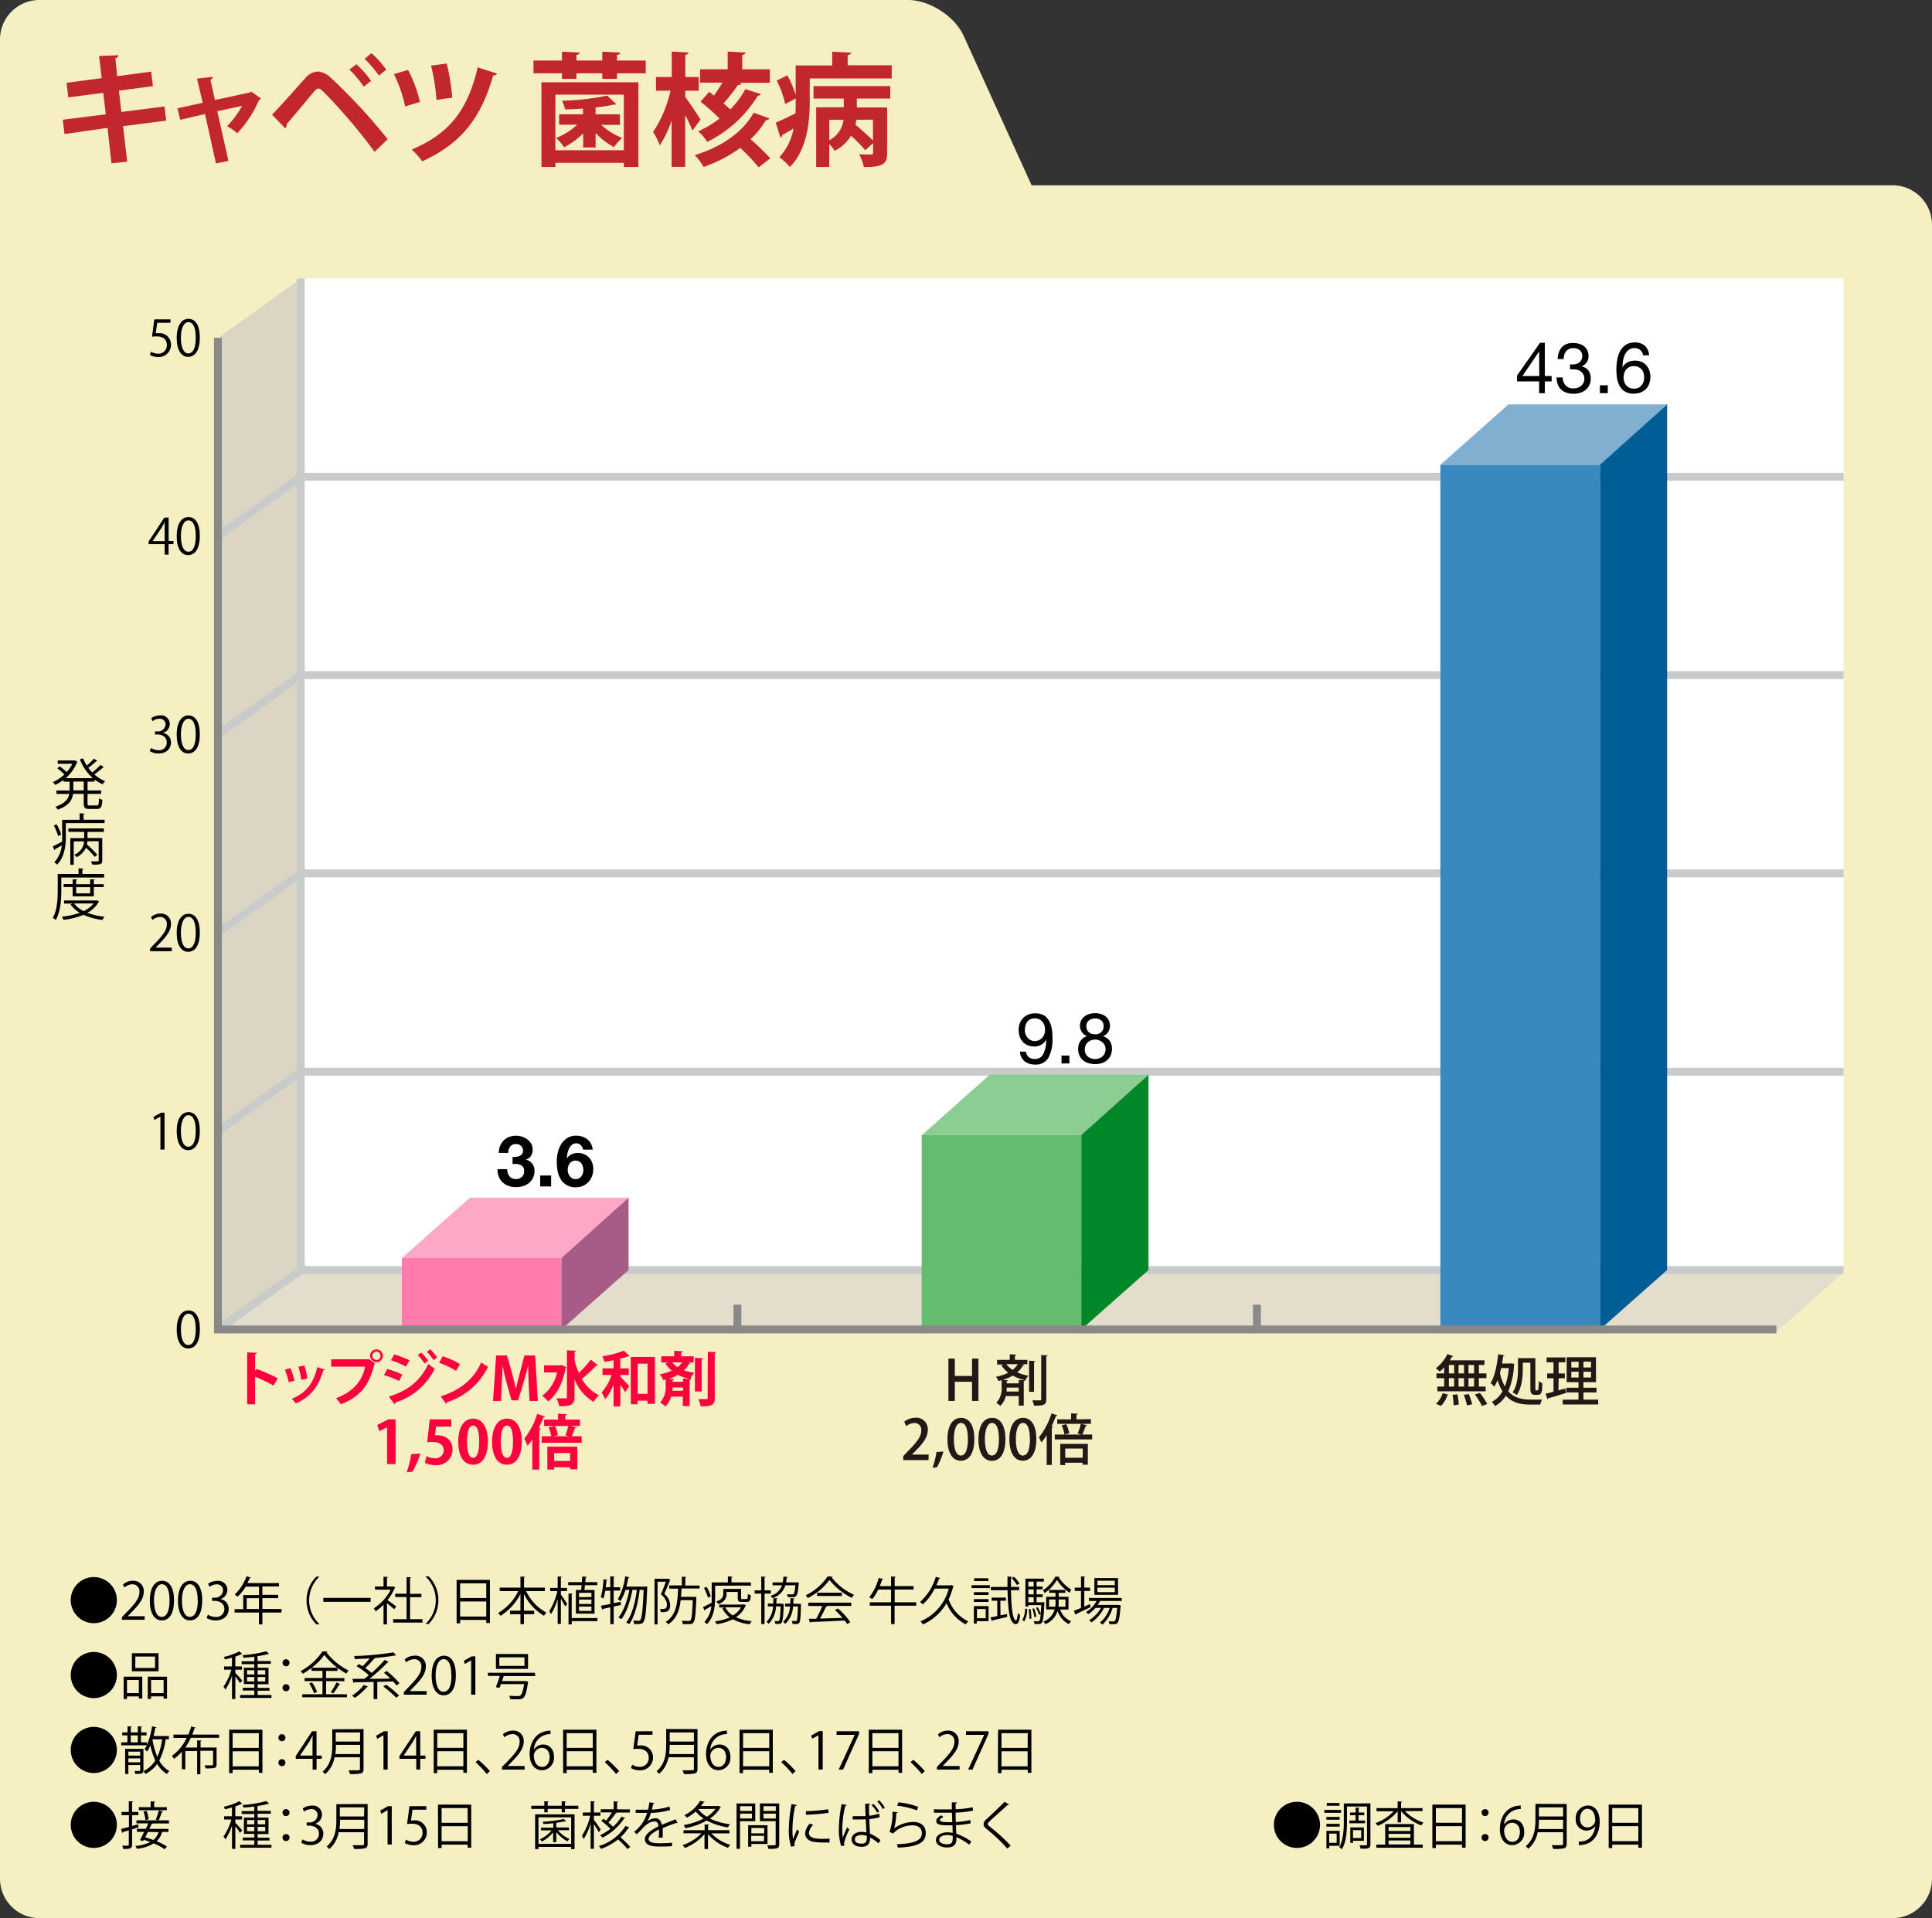 <svg xmlns="http://www.w3.org/2000/svg" viewBox="0 0 490 486.5"><rect x="0" y="0" width="490" height="486.5" fill="#333333" stroke="none"/><defs><style>.cls-1{fill:#f6efc2;}.cls-2{fill:#fff;}.cls-3{fill:#dbd6c4;}.cls-4{fill:#e3ddcb;}.cls-5,.cls-7{fill:none;stroke-miterlimit:10;stroke-width:2px;}.cls-5{stroke:#c9caca;}.cls-6{fill:#c1272d;}.cls-7{stroke:#898989;}.cls-8{fill:#ff003e;}.cls-9{fill:#ff7bac;}.cls-10{fill:#a75c87;}.cls-11{fill:#ffa7c7;}.cls-12{fill:#231815;}.cls-13{fill:#64bc6e;}.cls-14{fill:#00872a;}.cls-15{fill:#8bcd92;}.cls-16{fill:#3989bf;}.cls-17{fill:#005d95;}.cls-18{fill:#81afcf;}</style></defs><g id="レイヤー_2" data-name="レイヤー 2"><g id="レイヤー_1-2" data-name="レイヤー 1"><path class="cls-1" d="M150,47H480a10,10,0,0,1,10,10V476.5a10,10,0,0,1-10,10H10a10,10,0,0,1-10-10V10A10,10,0,0,1,10,0H230.27c5.5,0,11.86,4.1,14.14,9.1L261.64,47"/><polygon class="cls-2" points="467.56 70.63 76.29 70.63 55.27 85.69 55.27 337.2 450.54 337.2 467.56 322.13 467.56 70.63"/><polyline class="cls-3" points="76.29 322.13 76.29 70.63 55.27 85.69 55.27 337.2"/><polyline class="cls-4" points="76.29 322.74 467.56 322.74 450.54 337.8 55.27 337.8"/><polyline class="cls-5" points="55.27 286.9 76.29 271.83 467.56 271.83"/><polyline class="cls-5" points="55.27 236.59 76.29 221.53 467.56 221.53"/><polyline class="cls-5" points="55.27 186.29 76.29 171.23 467.56 171.23"/><polyline class="cls-5" points="55.27 135.99 76.29 120.93 467.56 120.93"/><polyline class="cls-5" points="76.29 70.63 76.29 322.13 467.56 322.13"/><line class="cls-5" x1="55.27" y1="337.2" x2="76.29" y2="322.13"/><path class="cls-6" d="M31.21,32l1.06,9-4,.43-1-9L16.36,34l-.43-3.63,10.91-1.39-.65-5.43-8.87,1.15L16.89,21l8.9-1.18-.66-5.61L30.06,14c0,.31-.21.62-.8.78l.46,4.53,8.62-1.15.44,3.69L30.16,23l.62,5.39L41.72,27l.44,3.59Z"/><path class="cls-6" d="M66.21,25a.74.74,0,0,1-.49.31,28.64,28.64,0,0,1-5.55,8.5A13.25,13.25,0,0,0,57.59,32a23,23,0,0,0,3.82-5.15l-6.3,1.36L57.93,40.8l-3.16.65L52,28.93l-6.29,1.45L45,27.47l6.42-1.4-1.46-6.13L54,19.5c0,.34-.25.56-.62.75l1.14,5.11,8.93-1.92.31-.19Z"/><path class="cls-6" d="M69,29.08c2.26-2.29,6.51-7.13,8.52-9.36a4.37,4.37,0,0,1,3.14-1.58,5.47,5.47,0,0,1,3.31,1.64A148.59,148.59,0,0,1,98.33,35.31L95,38.51A139,139,0,0,0,82.14,23.38c-.65-.59-1-.93-1.39-.93s-.71.37-1.27,1c-1.06,1.24-4.81,5.8-6.76,8a1.21,1.21,0,0,1-.4,1.08Zm21.39-12.8a25.75,25.75,0,0,1,3.72,4.24L92.25,22a26.29,26.29,0,0,0-3.63-4.34Zm3.82-2.79a24.41,24.41,0,0,1,3.75,4.18L96.1,19.16a31,31,0,0,0-3.63-4.25Z"/><path class="cls-6" d="M103.5,17.73a33.32,33.32,0,0,1,3,8.13L102.76,27a34.18,34.18,0,0,0-2.85-8.19Zm22.58.93a1,1,0,0,1-1,.47c-3.19,11.19-8.31,17.33-18,21.8a17,17,0,0,0-2.67-3c9.21-3.88,14.11-9.55,16.75-20.84ZM113.3,16.12a53.63,53.63,0,0,1,1.4,8.65l-4,.56a50.82,50.82,0,0,0-1.37-8.68Z"/><path class="cls-6" d="M156.48,15.35h7.29V18.6h-7.29V20h-3.72V18.6h-6.57V20h-3.66V18.6h-7.22V15.35h7.22V13.11l4.5.22c0,.31-.28.5-.84.62v1.4h6.57V13.11l4.53.22c0,.34-.25.5-.81.62Zm-19.16,27V20.87h24.59V42.35h-3.69V41.3H140.86v1.05ZM158.22,24H140.86v14.1h17.36ZM147.9,37.39V33.83a19.3,19.3,0,0,1-4.84,3.53A11.19,11.19,0,0,0,141,35a16.71,16.71,0,0,0,5.4-3.38h-4.59V29h6.05V27.53c-1.52.13-3.07.19-4.53.22a10.17,10.17,0,0,0-.78-2.2A64.75,64.75,0,0,0,154,24.25l2.3,2.17a.58.58,0,0,1-.4.12.86.86,0,0,1-.28,0,40.55,40.55,0,0,1-4.56.71V29h6.17v2.67h-4.75A17.6,17.6,0,0,0,157.79,35a12,12,0,0,0-2.08,2.33,20.15,20.15,0,0,1-4.65-3.57v3.66Z"/><path class="cls-6" d="M173.78,24.55c.87,1.15,3.35,4.9,3.91,5.77l-2.05,2.79a41.89,41.89,0,0,0-1.86-3.9V42.32h-3.44V30.54a26.62,26.62,0,0,1-3,6.32,17.3,17.3,0,0,0-1.71-3.38A30.76,30.76,0,0,0,170.06,23h-3.69V19.53h4V13.08l4.25.25c0,.28-.25.47-.81.56v5.64h3.41V23h-3.41Zm18.63,17.9a47.47,47.47,0,0,0-4.65-4.93,36.39,36.39,0,0,1-9.33,4.83,13.12,13.12,0,0,0-2.23-3c6.51-2,12.06-5.58,14.94-10.76l4,1.43c-.09.25-.37.4-.86.4a22.78,22.78,0,0,1-3.91,4.9,56,56,0,0,1,5,4.84ZM193,23.87a.88.88,0,0,1-.8.41A31.37,31.37,0,0,1,179.36,36a11.58,11.58,0,0,0-2.29-2.7,25.79,25.79,0,0,0,5.42-3.23,49.43,49.43,0,0,0-4.83-4.27l2.2-2.49c.4.28.8.59,1.21.94.74-1,1.48-2.18,2.14-3.29h-5.65V17.58h7v-4.5l4.5.25c0,.31-.25.5-.81.62v3.63h7V21h-7.75l.55.28a1,1,0,0,1-.9.28,47.2,47.2,0,0,1-3.65,4.68c.62.49,1.17,1,1.7,1.52a22.55,22.55,0,0,0,3.85-5.15Z"/><path class="cls-6" d="M215,16.56h11.16V19.9H205.37v6c0,5-.71,12.18-5.06,16.46a13.54,13.54,0,0,0-2.66-2.48,14.25,14.25,0,0,0,3.6-7.28c-1.09.65-2.08,1.24-2.86,1.67a.74.74,0,0,1-.46.62l-1.18-3.78c1.3-.56,3.1-1.4,5-2.36.06-1,.06-1.73.06-3.78l-2.66,1.42A25.87,25.87,0,0,0,197,20.43l2.7-1.33a26,26,0,0,1,2.1,5v-7.5h9.27V13.11l4.78.25c0,.31-.28.5-.87.62ZM206.33,25V21.83H225.8V25h-8.49v2.26H225v11.5c0,2.61-.83,3.69-5.92,3.6a11,11,0,0,0-1.18-3.22c.72,0,1.52.06,2.11.06,1.27,0,1.43,0,1.43-.5V36.31l-2,1.79a36.51,36.51,0,0,0-3.6-3.68,10.39,10.39,0,0,1-4.13,3.84,9.86,9.86,0,0,0-1.39-1.71v5.8H207V27.22h7V25Zm4,5.39v5.18a6.75,6.75,0,0,0,3.6-5.18Zm6.85,0c-.06.41-.12.84-.22,1.24,1.49,1.24,3.32,2.86,4.44,4V30.35Z"/><path d="M23.79,400a5.85,5.85,0,1,1-5.85,5.85A5.84,5.84,0,0,1,23.79,400Z"/><path d="M36.69,410.83H30.93v-.66l.95-1c2.31-2.34,3.48-3.76,3.48-5.34a1.76,1.76,0,0,0-1.86-2,3.24,3.24,0,0,0-1.95.81l-.36-.75a3.77,3.77,0,0,1,2.52-.95,2.6,2.6,0,0,1,2.75,2.77c0,1.83-1.29,3.39-3.31,5.42l-.76.8v0h4.3Z"/><path d="M38,406c0-3.41,1.32-5.06,3.14-5.06s3,1.74,3,4.93c0,3.38-1.18,5.12-3.12,5.12C39.21,411,38,409.25,38,406Zm5-.08c0-2.43-.59-4.11-1.95-4.11-1.16,0-2,1.55-2,4.11s.72,4.18,1.94,4.18C42.46,410.1,43,408.23,43,405.92Z"/><path d="M45.14,406c0-3.41,1.33-5.06,3.15-5.06s3,1.74,3,4.93c0,3.38-1.18,5.12-3.12,5.12C46.37,411,45.14,409.25,45.14,406Zm5-.08c0-2.43-.58-4.11-2-4.11-1.16,0-2,1.55-2,4.11s.72,4.18,1.94,4.18C49.62,410.1,50.17,408.23,50.17,405.92Z"/><path d="M55.86,405.57A2.49,2.49,0,0,1,58,408.09c0,1.55-1.11,2.9-3.3,2.9a4.33,4.33,0,0,1-2.3-.62l.33-.84a3.8,3.8,0,0,0,2,.59,2,2,0,0,0,2.18-2c0-1.43-1.21-2.08-2.49-2.08h-.63v-.81h.63a2,2,0,0,0,2.15-1.81,1.51,1.51,0,0,0-1.68-1.57,3.18,3.18,0,0,0-1.78.64l-.33-.8a4.12,4.12,0,0,1,2.32-.72,2.29,2.29,0,0,1,2.57,2.3,2.44,2.44,0,0,1-1.77,2.3Z"/><path d="M71.41,408.1V409H66.55v3h-.88v-3H59.5v-.86h2.19v-3.57h4v-2.14H62.31A11.84,11.84,0,0,1,60.23,405a5.09,5.09,0,0,0-.7-.57,12,12,0,0,0,3-4.64l1.11.35a.25.25,0,0,1-.3.12,13,13,0,0,1-.59,1.26h8v.85H66.55v2.14h4v.83h-4v2.74Zm-8.84,0h3.1v-2.74h-3.1Z"/><path d="M81,399.91a8.24,8.24,0,0,0,0,12v.07h-.78a8.61,8.61,0,0,1,0-12.09H81Z"/><path d="M82,405.28H94v1H82Z"/><path d="M100.29,402.64a.3.3,0,0,1-.16.13,13.72,13.72,0,0,1-1.87,3.07c.62.42,1.9,1.35,2.23,1.61l-.52.73c-.36-.36-1.19-1.05-1.83-1.56V412h-.87v-5a13.62,13.62,0,0,1-2,1.7,3.68,3.68,0,0,0-.47-.77,12.25,12.25,0,0,0,4.3-4.73h-4v-.81h2.17v-2.48l1.13.07c0,.09-.09.15-.26.18v2.23h1.4l.16,0Zm3.71,8.05h3.15v.86H99.71v-.86h3.41v-5.63h-2.89v-.84h2.89V400l1.16.08c0,.09-.09.16-.28.18v4h2.88v.84H104Z"/><path d="M107.93,411.87a8.24,8.24,0,0,0,0-12v-.06h.78a8.61,8.61,0,0,1,0,12.09h-.78Z"/><path d="M115.81,400.71h8.44v10.94h-.92v-.78H116.7v.86h-.89Zm7.52.88H116.7v3.73h6.63ZM116.7,410h6.63v-3.81H116.7Z"/><path d="M138.18,403.57h-4.74a12,12,0,0,0,5.18,5.47,3.78,3.78,0,0,0-.66.77,13.12,13.12,0,0,1-5.08-5.54v4.26h2.6v.89h-2.6v2.52H132v-2.52h-2.64v-.89H132v-4.24a14.09,14.09,0,0,1-5.06,5.54,5.35,5.35,0,0,0-.62-.71,12.81,12.81,0,0,0,5.12-5.55h-4.7v-.89H132v-2.81l1.17.07c0,.09-.08.15-.26.18v2.56h5.3Z"/><path d="M142.25,403.57v.87c.38.49,1.38,2,1.61,2.38-.1.14-.21.28-.51.65-.2-.43-.7-1.3-1.1-2v6.42h-.81V405.5a14.14,14.14,0,0,1-1.7,3.9,4.66,4.66,0,0,0-.45-.75,15.35,15.35,0,0,0,2.05-5.08h-1.8v-.82h1.9v-2.9l1.07.08c0,.07-.09.14-.26.16v2.66h1.55v.82Zm3.81-.29h1.34c0-.36.09-.78.13-1.22h-3.42v-.77h3.48c0-.49.07-1,.08-1.43l1.12.08c0,.1-.09.15-.25.17,0,.35-.06.76-.1,1.18h3.05v.77h-3.13c-.05.43-.09.84-.14,1.22h2.57v6h-4.73Zm5.47,7.11v.78H145V412h-.81v-7.84l1.06.07c0,.09-.08.14-.25.17v6ZM150,405.06V404h-3.15v1.1Zm0,1.77v-1.12h-3.15v1.12Zm0,1.77v-1.12h-3.15v1.12Z"/><path d="M157.49,407.08l-1.84.4v4.46h-.86v-4.27l-1.88.41a.22.22,0,0,1-.17.19l-.34-1c.65-.1,1.48-.26,2.39-.44v-3.36h-1.28a13.28,13.28,0,0,1-.48,2,5.19,5.19,0,0,0-.65-.37,21.79,21.79,0,0,0,.69-4.57l1,.22c0,.09-.12.13-.27.14,0,.55-.11,1.13-.17,1.69h1.15v-2.76l1.11.07c0,.09-.08.15-.25.18v2.51h1.65v.84h-1.65v3.2l1.76-.35Zm6.2-4.66.46,0c0,.08,0,.21,0,.3-.25,6.08-.47,8.09-1,8.7-.25.35-.52.49-1.38.49l-.94,0a2.1,2.1,0,0,0-.24-.87c.58,0,1.1.06,1.33.06a.47.47,0,0,0,.47-.23c.38-.44.64-2.33.85-7.63h-1c-.37,3.15-1.27,6.85-2.66,8.7a3.27,3.27,0,0,0-.76-.43c1.43-1.71,2.31-5.2,2.7-8.27H160.4c-.5,2.67-1.5,5.83-2.8,7.44a3.42,3.42,0,0,0-.78-.43c1.32-1.48,2.32-4.41,2.81-7h-1a11.18,11.18,0,0,1-1.27,2.86,6.11,6.11,0,0,0-.67-.49,14.94,14.94,0,0,0,1.86-5.8l1.08.23c0,.1-.12.15-.28.15-.13.75-.29,1.51-.49,2.23h4.87Z"/><path d="M169.43,400.39l.59.35a.34.34,0,0,1-.12.12c-.38,1-.92,2.33-1.43,3.39a3.94,3.94,0,0,1,1.5,2.83c0,1.89-1.27,1.84-2.37,1.8a2,2,0,0,0-.22-.78c.35,0,.69,0,.93,0a1.76,1.76,0,0,0,.49-.14,1.05,1.05,0,0,0,.33-.91c0-.42,0-1.33-1.51-2.72.46-1,.93-2.23,1.25-3.14h-2.1V412H166V400.43h3.34Zm8,2.51h-4.6c0,.7-.07,1.41-.12,2.11h3.41l.48.05c0,.06,0,.18,0,.28-.17,4.23-.32,5.68-.72,6.15s-.53.44-1.52.44l-1.2,0a1.91,1.91,0,0,0-.26-.86c.77.06,1.51.06,1.81.06a.53.53,0,0,0,.42-.15c.28-.33.45-1.63.57-5.13h-3.06c-.3,2.46-1,4.75-3.18,6.13a2.52,2.52,0,0,0-.61-.61c2.77-1.71,3-5.07,3.13-8.43h-2.24v-.83h3.2v-2.21l1.12.07c0,.09-.08.15-.26.18v2h3.64Z"/><path d="M181.37,402.19v3.13c0,2-.26,4.82-2.08,6.64a3.57,3.57,0,0,0-.64-.58,6.71,6.71,0,0,0,1.77-4c-.61.34-1.19.68-1.6.9a.28.28,0,0,1-.13.22l-.39-.9c.58-.25,1.38-.67,2.2-1.11,0-.42,0-.82,0-1.21v-3.92h4.11v-1.53l1.17.08c0,.09-.09.15-.26.18v1.27h4.94v.8Zm-2.19.27a9.23,9.23,0,0,1,1.08,2.41l-.71.37a10.52,10.52,0,0,0-1-2.47Zm9.44,4.43.59.26a.34.34,0,0,1-.12.12,6.44,6.44,0,0,1-2.43,2.91,12.16,12.16,0,0,0,4,1,3.28,3.28,0,0,0-.52.79,11.55,11.55,0,0,1-4.27-1.27,14.19,14.19,0,0,1-4.14,1.26,2.88,2.88,0,0,0-.4-.73,13.35,13.35,0,0,0,3.77-1,6.26,6.26,0,0,1-1.91-2.32l.63-.19h-1.4v-.74h6.08Zm.69-1.32c.29,0,.34-.15.36-1.28a3.16,3.16,0,0,0,.75.33c-.08,1.35-.29,1.69-1,1.69h-1.22c-.86,0-1.09-.21-1.09-1v-1.54h-2.84v.49c0,.94-.37,2-2.08,2.61a2.53,2.53,0,0,0-.52-.66c1.51-.54,1.77-1.25,1.77-2V403h4.52v2.28c0,.27.06.31.36.31Zm-5.37,2.1a5.22,5.22,0,0,0,1.92,2.07,5.51,5.51,0,0,0,2.08-2.07Z"/><path d="M195.5,404.19h-1.59v7.73h-.84v-7.73h-1.68v-.82h1.68v-3.51l1.09.07c0,.09-.08.15-.25.18v3.26h1.59Zm2.84,2.6.42,0c0,.26-.06,4.18-.52,4.77-.21.26-.36.36-1.6.32a1.7,1.7,0,0,0-.19-.71c.37,0,.69,0,.84,0a.32.32,0,0,0,.31-.14c.19-.23.29-1.12.38-3.59h-1.16a6.62,6.62,0,0,1-1.91,4.43,1.93,1.93,0,0,0-.5-.53,5.82,5.82,0,0,0,1.65-3.9h-1.32v-.72h1.38c0-.45,0-.92.07-1.39l1,.08c0,.1-.1.16-.25.18,0,.38,0,.76-.06,1.13h1.45Zm4.28-5.4a1.32,1.32,0,0,1-.05.26c-.29,3.36-.49,3.44-1.9,3.44a8.34,8.34,0,0,1-.84,0,2,2,0,0,0-.24-.75c.56.05,1.07.06,1.28.06a.5.5,0,0,0,.4-.12c.19-.18.32-.76.45-2.19h-2.54a4.86,4.86,0,0,1-3.29,3.26,2.28,2.28,0,0,0-.46-.61,4.15,4.15,0,0,0,2.9-2.65h-2.39v-.73h2.59a11,11,0,0,0,.17-1.48l1.07.08c0,.1-.1.16-.26.19,0,.42-.09.82-.15,1.21H202l.19,0Zm.12,5.41.41,0c-.05.29,0,4.22-.42,4.77-.21.3-.41.37-1.71.33a2.16,2.16,0,0,0-.21-.74c.43,0,.8,0,.95,0s.24,0,.32-.13.23-1.1.3-3.57h-1.24a6.57,6.57,0,0,1-2,4.43,2.51,2.51,0,0,0-.52-.56,5.55,5.55,0,0,0,1.74-3.87h-1.25v-.72h1.32c0-.45.05-.91.06-1.39l1,.08c0,.1-.1.16-.26.18,0,.38,0,.76-.06,1.13Z"/><path d="M211.2,399.9a.33.33,0,0,1-.27.19,14.93,14.93,0,0,0,5.67,4.4,3.59,3.59,0,0,0-.56.78,16.43,16.43,0,0,1-5.66-4.55,15.48,15.48,0,0,1-5.52,4.6,4.42,4.42,0,0,0-.51-.7,14,14,0,0,0,5.56-4.8ZM205,407.32v-.83h10.9v.83h-6.25l.16.06c0,.09-.15.12-.32.14a33,33,0,0,1-1.53,3l5.72-.16a20.84,20.84,0,0,0-1.91-2l.74-.4a17.78,17.78,0,0,1,3.15,3.47l-.78.5a8.14,8.14,0,0,0-.64-.91c-3.16.17-6.51.31-8.59.37a.24.24,0,0,1-.21.19l-.33-1c.55,0,1.19,0,1.9,0a28.21,28.21,0,0,0,1.55-3.23Zm2.22-3.35h6.3v.82h-6.3Z"/><path d="M232.38,406.4v.86h-5.49v4.65H226v-4.65h-5.41v-.86H226v-3.24h-3.26a11.46,11.46,0,0,1-1.5,2.43,4.31,4.31,0,0,0-.79-.46,13.11,13.11,0,0,0,2.41-4.91l1.14.29c0,.12-.14.16-.29.14a16,16,0,0,1-.58,1.64H226v-2.44l1.19.08c0,.09-.1.15-.28.18v2.18h4.79v.87h-4.79v3.24Z"/><path d="M241.26,402l.62.32a.29.29,0,0,1-.15.16,16.61,16.61,0,0,1-1.14,3.16,9.71,9.71,0,0,0,5,5.6,3.64,3.64,0,0,0-.64.77,10.48,10.48,0,0,1-4.88-5.39,13.18,13.18,0,0,1-6,5.4,3.32,3.32,0,0,0-.63-.78,12.37,12.37,0,0,0,7.19-8.31h-3.59a13,13,0,0,1-3,4,6,6,0,0,0-.7-.61,13.84,13.84,0,0,0,4-6.38l1.14.34c0,.09-.14.14-.31.13-.2.57-.43,1.14-.68,1.69h3.58Z"/><path d="M246.41,402.79v-.73h4.64v.73Zm4.31,4.57v3.82h-3v.62H247v-4.44Zm0-3.53v.71H247v-.71ZM247,406.31v-.72h3.72v.72Zm3.67-6V401h-3.61v-.71ZM250,408.1h-2.22v2.34H250Zm3.75,1.62,1.65-.36.06.74c-1.37.33-2.82.68-3.73.88a.2.2,0,0,1-.17.18l-.37-.93c.49-.09,1.09-.2,1.74-.35V406h-1.43v-.79h3.63V406H253.7Zm4.72-6.39h-2.06c.08,4.1.35,7.48,1.3,7.67h0c.18,0,.35-.83.44-1.86a2.66,2.66,0,0,0,.58.47c-.15,1.59-.53,2.33-1.09,2.33a.86.86,0,0,1-.27-.05c-1.44-.39-1.73-4.11-1.83-8.56h-4.24v-.82h4.22l0-2.64,1.16.06c0,.1-.09.16-.27.19,0,.81,0,1.61,0,2.39h2.07Zm-1.29-3.39a8.9,8.9,0,0,1,1.4,1.7l-.65.39a8.48,8.48,0,0,0-1.37-1.75Z"/><path d="M260.51,408.1a6.16,6.16,0,0,1-.72,3.12l-.51-.3A6,6,0,0,0,260,408Zm3.93-1.71.43,0a1.12,1.12,0,0,0,0,.27c-.16,3.35-.3,4.51-.63,4.9s-.41.34-1.14.34a6.19,6.19,0,0,1-.73,0,2.13,2.13,0,0,0-.19-.71c.47,0,.88.05,1.06.05.51,0,.59-.52.71-1.87l-.45.18a7.49,7.49,0,0,0-.75-1.74l.44-.16a9.15,9.15,0,0,1,.76,1.65h0c0-.56.09-1.27.13-2.18h-3.25v.34h-.76v-7.06h4.67v.75H262.9v1.25h1.54v.71H262.9v1.26h1.54v.72H262.9v1.3h1.54Zm-2.27-5.23h-1.36v1.25h1.36Zm0,3.22v-1.26h-1.36v1.26Zm-1.36.72v1.3h1.36v-1.3Zm.26,5.5a12.43,12.43,0,0,0-.2-2.43l.5-.05a14,14,0,0,1,.22,2.4Zm1.21-2.67a9.85,9.85,0,0,1,.56,2.12l-.5.12a10,10,0,0,0-.52-2.13Zm6.43-8a.18.18,0,0,1-.17.15,9.83,9.83,0,0,0,3.2,3.12,4.77,4.77,0,0,0-.49.77,11.21,11.21,0,0,1-3.19-3.28,9.75,9.75,0,0,1-3.13,3.36,3.36,3.36,0,0,0-.44-.69,9,9,0,0,0,3.16-3.47Zm2.28,8.3h-2.12a5,5,0,0,0,2.8,3,3.27,3.27,0,0,0-.59.7,5.74,5.74,0,0,1-2.85-3.34,5.29,5.29,0,0,1-3.07,3.34,3.08,3.08,0,0,0-.54-.62,4.76,4.76,0,0,0,2.88-3.11h-2.17V405h2.38v-1h-1.62v-.74h4.11V404h-1.69v1H271Zm-4.92-.71h1.58a9.9,9.9,0,0,0,.06-1.21v-.63h-1.64Zm4.15-1.84h-1.71v.64a11.9,11.9,0,0,1-.06,1.2h1.77Z"/><path d="M275,407.49l1.43-.65a6.63,6.63,0,0,1,.18.77c-1.33.65-2.77,1.34-3.68,1.75a.23.23,0,0,1-.14.22l-.43-1,1.81-.75v-4.31h-1.59v-.84h1.59v-2.84l1.08.08c0,.09-.08.14-.25.17v2.59h1.47v.84H275Zm9.51-1.43H279a9.33,9.33,0,0,1-.6,1h5.32l.48.07,0,.27c-.22,2.82-.43,3.84-.78,4.22s-.64.32-1.32.32l-.74,0a1.72,1.72,0,0,0-.19-.73c.51.05,1,.05,1.16.05a.45.45,0,0,0,.4-.13c.23-.24.43-1.12.61-3.3h-1.17a9.47,9.47,0,0,1-2.56,4.24,3.05,3.05,0,0,0-.66-.51,8,8,0,0,0,2.49-3.73H280a10.07,10.07,0,0,1-3.17,3.68,2.93,2.93,0,0,0-.6-.56,8.61,8.61,0,0,0,3-3.12h-1.4A8.38,8.38,0,0,1,276,409.4a5.64,5.64,0,0,0-.56-.52,7.66,7.66,0,0,0,2.68-2.82h-1.94v-.76h8.33Zm-.95-5.8v4.24h-6v-4.24Zm-.82,1.79v-1.12h-4.41v1.12Zm0,1.78v-1.14h-4.41v1.14Z"/><path d="M23.79,419a5.85,5.85,0,1,1-5.85,5.85A5.84,5.84,0,0,1,23.79,419Z"/><path d="M31.36,430.92v-5.65h4.72v5.54h-.87v-.54h-3v.65Zm3.85-4.81h-3v3.32h3Zm5-6.8v4.58H33.45v-4.58Zm-.89,3.75v-2.9h-5v2.9Zm-1.83,2.21h4.87v5.55h-.87v-.56H38.31v.65h-.84Zm.84,4.16h3.16v-3.32H38.31Z"/><path d="M59.69,424.33c.39.37,1.48,1.58,1.73,1.9l-.54.68a15.66,15.66,0,0,0-1.19-1.69v5.72h-.85v-5.88a14.55,14.55,0,0,1-1.69,3.51,3.68,3.68,0,0,0-.47-.78,14.08,14.08,0,0,0,2-4.3H56.83v-.82h2v-2.24c-.6.19-1.21.34-1.79.47a2.15,2.15,0,0,0-.29-.64,16,16,0,0,0,3.94-1.41l.77.65a.41.41,0,0,1-.26.05,9.74,9.74,0,0,1-1.52.62v2.5h1.7v.82h-1.7Zm5.65,5.58h3.51v.74H60.9v-.74h3.6v-1.13H61.58v-.72H64.5v-.92H61.86V423H64.5v-.91H61.29v-.73H64.5V420.2c-.93.12-1.88.21-2.76.27a2.63,2.63,0,0,0-.22-.65,32,32,0,0,0,6-1l.73.65a.17.17,0,0,1-.14.05H68a18.53,18.53,0,0,1-2.69.53v1.24h3.38v.73H65.34V423H68.1v4.18H65.34v.92h3v.72h-3Zm-2.69-6.28v1.08H64.5v-1.08Zm0,2.84H64.5v-1.11H62.65Zm4.62-2.84H65.34v1.08h1.93Zm0,2.84v-1.11H65.34v1.11Z"/><path d="M73.43,421.73a.89.89,0,1,1-.89-.88A.88.88,0,0,1,73.43,421.73Zm0,6.32a.89.89,0,1,1-.89-.87A.88.88,0,0,1,73.43,428.05Z"/><path d="M82.7,426.39v3.33H88v.78H76.66v-.78h5.13v-3.33H77.25v-.78h4.54v-1.82H79v-.74a18.92,18.92,0,0,1-2.21,1.48,5,5,0,0,0-.54-.69,15.22,15.22,0,0,0,5.53-5l1.28.07a.31.31,0,0,1-.26.2,16.58,16.58,0,0,0,5.61,4.6,4.85,4.85,0,0,0-.58.77,18.49,18.49,0,0,1-5.58-4.73A14.91,14.91,0,0,1,79.06,423H85.6v.8H82.7v1.82h4.64v.78Zm-3.07,3.1A9,9,0,0,0,78.41,427l.71-.28a8.73,8.73,0,0,1,1.28,2.41Zm6.68-2.34c0,.08-.14.12-.29.11a19.15,19.15,0,0,1-1.49,2.26l-.65-.32a16,16,0,0,0,1.46-2.47Z"/><path d="M93.34,427.8c0,.08-.14.12-.28.1A15.33,15.33,0,0,1,90,430.63a5.28,5.28,0,0,0-.72-.56,11.34,11.34,0,0,0,3-2.71Zm4.7-4a21.29,21.29,0,0,1,3.29,3.14l-.77.54a11.13,11.13,0,0,0-.87-1l-4,.1v4.37h-.93V426.6l-4.85.09a.26.26,0,0,1-.22.18l-.32-1.05c.83,0,1.84,0,3,0,.38-.28.78-.59,1.19-.93a19.42,19.42,0,0,0-3.14-2.28l.6-.54.94.55a20.52,20.52,0,0,0,1.81-2c-1.28.09-2.55.14-3.76.18a3.89,3.89,0,0,0-.21-.78,71,71,0,0,0,10-.93l.68.79a.21.21,0,0,1-.12,0l-.16,0a51.25,51.25,0,0,1-5.35.65l.26.14a.26.26,0,0,1-.29.09,25.59,25.59,0,0,1-2.17,2.32,12.58,12.58,0,0,1,1.6,1.25A34.75,34.75,0,0,0,97.57,421l1,.56a.34.34,0,0,1-.3.11,45.13,45.13,0,0,1-4.55,4.13c1.66,0,3.5,0,5.28-.07a21.3,21.3,0,0,0-1.63-1.44Zm-.12,3.48a27.57,27.57,0,0,1,3.31,2.77l-.74.55a25.94,25.94,0,0,0-3.27-2.84Z"/><path d="M108.19,429.83h-5.76v-.66l.95-1c2.31-2.34,3.48-3.76,3.48-5.34a1.76,1.76,0,0,0-1.86-2,3.24,3.24,0,0,0-2,.81l-.36-.75a3.77,3.77,0,0,1,2.52-.95A2.6,2.6,0,0,1,108,422.7c0,1.83-1.29,3.39-3.31,5.42l-.76.8v0h4.3Z"/><path d="M109.48,425c0-3.41,1.32-5.06,3.14-5.06s3,1.74,3,4.93c0,3.38-1.18,5.12-3.12,5.12C110.71,430,109.48,428.25,109.48,425Zm5-.08c0-2.43-.59-4.11-2-4.11-1.16,0-2,1.55-2,4.11s.72,4.18,1.94,4.18C114,429.1,114.51,427.23,114.51,424.92Z"/><path d="M119.5,429.83v-8.72h0l-1.6.92-.26-.8,2-1.13h.92v9.73Z"/><path d="M135.75,425.11h-8c-.11.39-.27.82-.41,1.27h5.87l.21,0,.56.18a.91.91,0,0,1-.08.23c-.35,2.39-.69,3.42-1.18,3.85-.33.3-.62.36-1.51.36-.47,0-1.13,0-1.82-.07a1.61,1.61,0,0,0-.3-.82c1,.07,1.91.09,2.26.09A1.07,1.07,0,0,0,132,430c.38-.29.65-1.1.93-2.85h-5.88c-.13.36-.25.68-.37.95-.49-.1-.71-.14-.93-.17a27,27,0,0,0,1-2.86h-3v-.8h11.93Zm-1.83-5.59v3.76h-8.14v-3.76Zm-.9,3v-2.17h-6.38v2.17Z"/><path d="M23.79,438a5.85,5.85,0,1,1-5.85,5.85A5.84,5.84,0,0,1,23.79,438Z"/><path d="M42.84,441.14H42a16.19,16.19,0,0,1-1.61,5.42,6.48,6.48,0,0,0,2.57,2.64,3.81,3.81,0,0,0-.62.75,7.07,7.07,0,0,1-2.47-2.56,8.15,8.15,0,0,1-3,2.56,3.24,3.24,0,0,0-.48-.74,7.2,7.2,0,0,0,3-2.69,17,17,0,0,1-1.25-3.81,9,9,0,0,1-.82,1.52,4.53,4.53,0,0,0-.66-.56,6.26,6.26,0,0,0,.57-1H30.75v-.75h1.57v-1.77H31v-.76h1.35v-1.54l1.07.06c0,.09-.09.16-.25.18v1.3h1.79v-1.54l1.08.06c0,.09-.07.16-.26.18v1.3h1.39v.76H35.75v1.77h1.5v.67a19.37,19.37,0,0,0,1.32-4.73l1.11.23c0,.1-.1.15-.29.16-.13.69-.27,1.39-.45,2.07h3.9Zm-6.46,2.44V449c0,.88-.42.92-2.06.92a3,3,0,0,0-.26-.74h.81c.62,0,.69,0,.69-.2v-1.3h-3v2.26h-.82v-6.36Zm-.82.7h-3v1h3Zm-3,2.71h3v-1h-3Zm.61-6.84v1.77h1.79v-1.77Zm5.56,1-.05.14a18.85,18.85,0,0,0,1.23,4.3,15.4,15.4,0,0,0,1.2-4.44Z"/><path d="M55.59,440.76h-7.2A16.17,16.17,0,0,1,47,443.24h3v-1.82l1.13.07c0,.09-.08.15-.26.18v1.57h4.06v4.29c0,1-.52,1-2.76,1a3.39,3.39,0,0,0-.3-.78h1.89c.22,0,.28-.06.28-.26v-3.43H50.82V450H50v-5.86H47v4.61h-.87v-4.47a11.1,11.1,0,0,1-2,1.82,5.37,5.37,0,0,0-.54-.74,11.82,11.82,0,0,0,3.76-4.55H44v-.85h3.77a16.91,16.91,0,0,0,.73-2.06l1.14.3a.31.31,0,0,1-.31.14c-.17.53-.36,1.08-.58,1.62h6.82Z"/><path d="M58.13,438.71h8.43v10.94h-.91v-.78H59v.86h-.89Zm7.52.88H59v3.73h6.63ZM59,448h6.63v-3.81H59Z"/><path d="M72.39,440.73a.89.89,0,1,1-.89-.88A.88.88,0,0,1,72.39,440.73Zm0,6.32a.89.89,0,1,1-.89-.87A.88.88,0,0,1,72.39,447.05Z"/><path d="M80.29,448.83h-1V446.1H75v-.69l4.16-6.31h1.12v6.17h1.33v.83H80.29Zm-4.18-3.56h3.15v-3.46c0-.53,0-1.05.06-1.56h-.06c-.3.6-.53,1-.78,1.46l-2.37,3.53Z"/><path d="M92.2,438.56v10.09c0,.68-.18,1-.66,1.13a10.83,10.83,0,0,1-2.77.16,5.52,5.52,0,0,0-.38-.93c.62,0,1.22,0,1.69,0,1.13,0,1.21,0,1.21-.4v-2.9H84.85A7.33,7.33,0,0,1,82.46,450a3.08,3.08,0,0,0-.65-.65c2.24-1.89,2.46-4.59,2.46-6.74v-4Zm-7,4a16.93,16.93,0,0,1-.14,2.34h6.28v-2.34Zm6.14-3.15H85.15v2.31h6.14Z"/><path d="M97.26,448.83v-8.72h0l-1.6.92-.26-.8,2-1.13h.92v9.73Z"/><path d="M106.58,448.83h-1V446.1H101.3v-.69l4.16-6.31h1.12v6.17h1.32v.83h-1.32Zm-4.19-3.56h3.16v-3.46c0-.53,0-1.05,0-1.56h0c-.3.6-.53,1-.78,1.46l-2.38,3.53Z"/><path d="M110,438.71h8.43v10.94h-.91v-.78h-6.63v.86H110Zm7.52.88h-6.63v3.73h6.63Zm-6.63,8.4h6.63v-3.81h-6.63Z"/><path d="M121.31,446.35a26.76,26.76,0,0,1,2.94,2.87l-.79.72a29.18,29.18,0,0,0-2.84-3Z"/><path d="M133.06,448.83H127.3v-.66l1-1c2.31-2.34,3.48-3.76,3.48-5.34a1.76,1.76,0,0,0-1.86-2,3.24,3.24,0,0,0-2,.81l-.36-.75a3.77,3.77,0,0,1,2.52-.95,2.6,2.6,0,0,1,2.75,2.77c0,1.83-1.29,3.39-3.31,5.42l-.76.8v0h4.3Z"/><path d="M135.46,443.67a2.75,2.75,0,0,1,2.28-1.2c1.65,0,2.76,1.24,2.76,3.11a3.13,3.13,0,0,1-3,3.41c-1.89,0-3.17-1.57-3.17-4.1s1.22-5.34,4.38-5.86a7.84,7.84,0,0,1,.91-.09l0,.9a4.11,4.11,0,0,0-4.22,3.83Zm3.94,2c0-1.49-.8-2.36-2-2.36a2.13,2.13,0,0,0-2,1.84c0,1.78.77,3,2.12,3C138.66,448.14,139.4,447.13,139.4,445.66Z"/><path d="M142.82,438.71h8.44v10.94h-.91v-.78h-6.63v.86h-.9Zm7.53.88h-6.63v3.73h6.63Zm-6.63,8.4h6.63v-3.81h-6.63Z"/><path d="M154.09,446.35a25.9,25.9,0,0,1,2.94,2.87l-.78.72a28.25,28.25,0,0,0-2.85-3Z"/><path d="M165.49,439.1V440H162l-.41,2.76a5,5,0,0,1,.76-.05,3,3,0,0,1,3.27,3,3.22,3.22,0,0,1-3.35,3.3,4.42,4.42,0,0,1-2.24-.57l.32-.85a3.54,3.54,0,0,0,1.92.55,2.21,2.21,0,0,0,2.26-2.3c0-1.34-.86-2.28-2.68-2.28a7.91,7.91,0,0,0-1.24.09l.61-4.53Z"/><path d="M176.9,438.56v10.09c0,.68-.19,1-.67,1.13a10.79,10.79,0,0,1-2.77.16,4.74,4.74,0,0,0-.37-.93c.62,0,1.22,0,1.69,0,1.13,0,1.21,0,1.21-.4v-2.9h-6.44a7.38,7.38,0,0,1-2.39,4.21,3.34,3.34,0,0,0-.65-.65c2.23-1.89,2.45-4.59,2.45-6.74v-4Zm-7.05,4a18.66,18.66,0,0,1-.14,2.34H176v-2.34Zm6.14-3.15h-6.14v2.31H176Z"/><path d="M180.21,443.67a2.74,2.74,0,0,1,2.28-1.2c1.65,0,2.75,1.24,2.75,3.11a3.12,3.12,0,0,1-3,3.41c-1.9,0-3.17-1.57-3.17-4.1s1.22-5.34,4.38-5.86a7.65,7.65,0,0,1,.91-.09v.9a4.1,4.1,0,0,0-4.21,3.83Zm3.94,2c0-1.49-.81-2.36-2-2.36a2.12,2.12,0,0,0-2,1.84c0,1.78.76,3,2.12,3C183.41,448.14,184.15,447.13,184.15,445.66Z"/><path d="M187.57,438.71H196v10.94h-.91v-.78h-6.64v.86h-.89Zm7.53.88h-6.64v3.73h6.64Zm-6.64,8.4h6.64v-3.81h-6.64Z"/><path d="M198.84,446.35a25.9,25.9,0,0,1,2.94,2.87l-.78.72a29.31,29.31,0,0,0-2.85-3Z"/><path d="M207.58,448.83v-8.72h0L206,441l-.26-.8,2-1.13h.92v9.73Z"/><path d="M212.18,439.1h5.7v.68l-4.06,9.05h-1.11l4.07-8.81v0h-4.6Z"/><path d="M220.35,438.71h8.44v10.94h-.91v-.78h-6.63v.86h-.9Zm7.53.88h-6.63v3.73h6.63Zm-6.63,8.4h6.63v-3.81h-6.63Z"/><path d="M231.63,446.35a25.78,25.78,0,0,1,2.93,2.87l-.78.72a29.18,29.18,0,0,0-2.84-3Z"/><path d="M243.38,448.83h-5.76v-.66l.95-1c2.31-2.34,3.48-3.76,3.48-5.34a1.76,1.76,0,0,0-1.86-2,3.24,3.24,0,0,0-1.95.81l-.36-.75a3.77,3.77,0,0,1,2.52-.95,2.59,2.59,0,0,1,2.74,2.77c0,1.83-1.28,3.39-3.3,5.42l-.76.8v0h4.3Z"/><path d="M245,439.1h5.71v.68l-4.07,9.05h-1.1l4.07-8.81v0H245Z"/><path d="M253.14,438.71h8.44v10.94h-.91v-.78H254v.86h-.9Zm7.53.88H254v3.73h6.63ZM254,448h6.63v-3.81H254Z"/><path d="M23.79,457a5.85,5.85,0,1,1-5.85,5.85A5.84,5.84,0,0,1,23.79,457Z"/><path d="M35.13,463.49,33.5,464v3.88c0,1-.5,1.09-2.25,1.09a2.57,2.57,0,0,0-.27-.84h.78c.91,0,.91,0,.91-.27v-3.62l-1.49.43c0,.12-.08.17-.17.21l-.31-1,2-.49v-3H30.83v-.82h1.84v-2.72l1.09.07c0,.1-.07.15-.26.18v2.47h1.59v.82H33.5v2.74l1.54-.42Zm7.72-1H38.73c0,.09-.12.13-.27.12-.17.37-.37.82-.59,1.26h4.85v.77H41.11A5,5,0,0,1,39.74,467a15,15,0,0,1,2.59,1.34l-.57.69A15.2,15.2,0,0,0,39,467.55a10.25,10.25,0,0,1-4.29,1.37,2.88,2.88,0,0,0-.37-.72,10.42,10.42,0,0,0,3.77-1c-.56-.22-1.12-.4-1.66-.57l-.18.34-.77-.26c.32-.56.69-1.31,1.06-2.09H34.73v-.77H37c.22-.48.43-.95.61-1.38h-3v-.77h8.25Zm-.54-4.12v.77h-7.1v-.77h3v-1.47l1.13.07c0,.09-.07.15-.24.18v1.22Zm-5.13.92a9.13,9.13,0,0,1,.52,2.15l-.82.19a8.92,8.92,0,0,0-.48-2.17Zm.33,5.35c-.22.46-.46.93-.68,1.36.67.2,1.38.43,2.08.69a4.42,4.42,0,0,0,1.3-2Zm3.83-5.21c0,.1-.11.14-.27.15a18.09,18.09,0,0,1-.84,2.13l-.73-.2a16.51,16.51,0,0,0,.78-2.31Z"/><path d="M59.69,462.33c.39.37,1.48,1.58,1.73,1.9l-.54.68a15.66,15.66,0,0,0-1.19-1.69v5.72h-.85v-5.88a14.55,14.55,0,0,1-1.69,3.51,3.68,3.68,0,0,0-.47-.78,14.08,14.08,0,0,0,2-4.3H56.83v-.82h2v-2.24c-.6.19-1.21.34-1.79.47a2.15,2.15,0,0,0-.29-.64,16,16,0,0,0,3.94-1.41l.77.65a.41.41,0,0,1-.26.05,9.74,9.74,0,0,1-1.52.62v2.5h1.7v.82h-1.7Zm5.65,5.58h3.51v.74H60.9v-.74h3.6v-1.13H61.58v-.72H64.5v-.92H61.86V461H64.5v-.91H61.29v-.73H64.5V458.2c-.93.12-1.88.21-2.76.27a2.63,2.63,0,0,0-.22-.65,32,32,0,0,0,6-1l.73.65a.17.17,0,0,1-.14.05H68a18.53,18.53,0,0,1-2.69.53v1.24h3.38v.73H65.34V461H68.1v4.18H65.34v.92h3v.72h-3Zm-2.69-6.28v1.08H64.5v-1.08Zm0,2.84H64.5v-1.11H62.65Zm4.62-2.84H65.34v1.08h1.93Zm0,2.84v-1.11H65.34v1.11Z"/><path d="M73.43,459.73a.89.89,0,1,1-.89-.88A.88.88,0,0,1,73.43,459.73Zm0,6.32a.89.89,0,1,1-.89-.87A.88.88,0,0,1,73.43,466.05Z"/><path d="M79.88,462.57A2.49,2.49,0,0,1,82,465.09c0,1.55-1.11,2.9-3.3,2.9a4.33,4.33,0,0,1-2.3-.62l.33-.84a3.81,3.81,0,0,0,2,.59,2,2,0,0,0,2.17-2c0-1.43-1.21-2.08-2.49-2.08h-.63v-.81h.63a2,2,0,0,0,2.15-1.81,1.51,1.51,0,0,0-1.68-1.57,3.18,3.18,0,0,0-1.78.64l-.33-.8a4.12,4.12,0,0,1,2.32-.72,2.29,2.29,0,0,1,2.57,2.3,2.45,2.45,0,0,1-1.76,2.3Z"/><path d="M93.24,457.56v10.09c0,.68-.18,1-.66,1.13a10.83,10.83,0,0,1-2.77.16,5.52,5.52,0,0,0-.38-.93c.62,0,1.22,0,1.69,0,1.13,0,1.21,0,1.21-.4v-2.9H85.89A7.33,7.33,0,0,1,83.5,469a3.08,3.08,0,0,0-.65-.65c2.24-1.89,2.46-4.59,2.46-6.74v-4Zm-7,4a16.93,16.93,0,0,1-.14,2.34h6.28v-2.34Zm6.14-3.15H86.19v2.31h6.14Z"/><path d="M98.3,467.83v-8.72h0l-1.6.92-.26-.8,2-1.13h.92v9.73Z"/><path d="M108.12,458.1V459h-3.49l-.41,2.76a5,5,0,0,1,.76-.05,3,3,0,0,1,3.27,3,3.22,3.22,0,0,1-3.35,3.3,4.45,4.45,0,0,1-2.24-.57l.32-.85a3.56,3.56,0,0,0,1.92.55,2.21,2.21,0,0,0,2.26-2.3c0-1.34-.86-2.28-2.68-2.28a7.91,7.91,0,0,0-1.24.09l.61-4.53Z"/><path d="M111.08,457.71h8.43v10.94h-.91v-.78H112v.86h-.89Zm7.52.88H112v3.73h6.63ZM112,467h6.63v-3.81H112Z"/><path d="M143.3,458h3.37v.8H143.3v.87h-.85v-.87h-3.54v.87h-.86v-.87h-3.31V458h3.31v-1.14l1.12.07c0,.09-.09.15-.26.18V458h3.54v-1.14l1.11.07c0,.1-.07.15-.26.18Zm-7.58,11v-8.82h10V469h-.87v-.56h-8.29V469Zm9.14-8.06h-8.29v6.73h8.29Zm-4.57,6.31v-2.48a9.72,9.72,0,0,1-2.86,2.32,3.18,3.18,0,0,0-.52-.58,8.2,8.2,0,0,0,3-2.26h-2.7v-.69h3.12v-1.11c-.83.08-1.69.14-2.49.18a3.16,3.16,0,0,0-.22-.57,29.37,29.37,0,0,0,5.33-.71l.68.57s-.09,0-.23,0a22.51,22.51,0,0,1-2.31.4v1.2h3.22v.69h-2.81a7.79,7.79,0,0,0,2.95,2.23,2.5,2.5,0,0,0-.52.6,9.88,9.88,0,0,1-2.84-2.34v2.51Z"/><path d="M150.62,461.59c.41.5,1.5,2.06,1.74,2.43l-.5.69c-.22-.45-.8-1.38-1.24-2.08v6.28h-.82v-6.43a14.53,14.53,0,0,1-1.76,3.94,4,4,0,0,0-.47-.77,15.48,15.48,0,0,0,2.13-5.12h-1.89v-.82h2v-2.86l1.08.08c0,.07-.09.14-.26.16v2.62h1.65v.82h-1.65Zm8.52,7.39a23,23,0,0,0-2.38-2.45,14.9,14.9,0,0,1-4.33,2.41,3.63,3.63,0,0,0-.55-.72,12.07,12.07,0,0,0,6.76-5.09l1,.37a.27.27,0,0,1-.27.11,11.14,11.14,0,0,1-2,2.4,23.89,23.89,0,0,1,2.47,2.42Zm-.59-7.89c0,.09-.13.11-.26.13a14,14,0,0,1-5.52,4.88,3.07,3.07,0,0,0-.57-.63,13,13,0,0,0,2.62-1.62,20.07,20.07,0,0,0-2.31-2l.54-.56.67.49a22.42,22.42,0,0,0,1.48-2.09h-2.84v-.8h3.29v-2l1.12.08c0,.09-.08.15-.26.18v1.77h3.24v.8h-3.62l.28.16a.35.35,0,0,1-.29.09,23.88,23.88,0,0,1-1.83,2.3,14.71,14.71,0,0,1,1.19,1.07,11.31,11.31,0,0,0,2.11-2.55Z"/><path d="M171.86,462.42a.11.11,0,0,1-.07,0,.33.33,0,0,1-.2-.08c-1,.33-2.43.86-3.51,1.33,0,.3,0,.64,0,1s0,.89,0,1.39l-1,.06c0-.47.07-1.07.07-1.58a4.18,4.18,0,0,0,0-.52c-1.47.72-2.66,1.59-2.66,2.37s.9,1.12,2.69,1.12a30,30,0,0,0,3.26-.13l0,.87c-.77.08-1.94.1-3.28.1-2.5,0-3.6-.6-3.6-1.92,0-1.15,1.51-2.25,3.46-3.23-.08-.82-.45-1.22-1-1.22-1,0-1.94.53-3.11,1.83-.37.41-.87.91-1.43,1.42l-.64-.64a9.13,9.13,0,0,0,3.28-4.79h-2.9V459h3.13a17.65,17.65,0,0,0,.35-1.86l1.28.15c0,.13-.13.21-.33.24-.09.52-.21,1-.32,1.44a17.41,17.41,0,0,0,4.47-.76l.15.88a19.4,19.4,0,0,1-4.87.72,9.21,9.21,0,0,1-.94,2.2h0a3.43,3.43,0,0,1,2.09-.84c.88,0,1.44.63,1.61,1.69,1.09-.5,2.47-1,3.51-1.43Z"/><path d="M185,465h-4.6a11.16,11.16,0,0,0,4.84,2.93,3.48,3.48,0,0,0-.6.74,12,12,0,0,1-5.07-3.46v3.76h-.89v-3.77a12.77,12.77,0,0,1-5,3.52,4.48,4.48,0,0,0-.57-.73,11.63,11.63,0,0,0,4.79-3h-4.55v-.79h5.36v-1.47l1.15.07c0,.1-.09.16-.26.18v1.22H185ZM182.2,458l.65.37a.31.31,0,0,1-.16.11,8.3,8.3,0,0,1-2.64,2.77,16.59,16.59,0,0,0,5.11,1.45,3.42,3.42,0,0,0-.52.78,16.05,16.05,0,0,1-5.38-1.73,18,18,0,0,1-5.46,1.95,2.56,2.56,0,0,0-.42-.8,16.9,16.9,0,0,0,5.08-1.65,8.29,8.29,0,0,1-2-1.79,11.86,11.86,0,0,1-2.26,1.57,2.69,2.69,0,0,0-.63-.63,9.6,9.6,0,0,0,4-3.61l1.15.2c0,.09-.12.16-.29.16a10.53,10.53,0,0,1-.65.91H182Zm-5,.82-.08.08a7.42,7.42,0,0,0,2.16,1.9,7.88,7.88,0,0,0,2.18-2Z"/><path d="M191.55,461.92h-3.88v7h-.86V457.43h4.74Zm-.84-3.8h-3v1.2h3Zm-3,3.11h3V460h-3Zm6.94,6.47h-4.09v.69h-.81v-5.45h4.9Zm-.83-4.05h-3.26V465h3.26ZM190.52,467h3.26v-1.37h-3.26Zm7.11-9.57v10.3c0,1.16-.51,1.21-2.76,1.21a2.84,2.84,0,0,0-.29-.91l1.15,0c1,0,1,0,1-.32v-5.8h-4v-4.5Zm-.87.69h-3.13v1.2h3.13Zm-3.13,3.12h3.13V460h-3.13Z"/><path d="M202.1,457.82c0,.15-.17.22-.43.21a31.67,31.67,0,0,0-.69,5.85,14.41,14.41,0,0,0,.17,2.58c.25-.64.81-2,1-2.46l.55.57c-.54,1.31-.93,2.05-1.11,2.64a2.42,2.42,0,0,0-.1.61,1.34,1.34,0,0,0,.06.4l-.92.17a14.12,14.12,0,0,1-.57-4.47,37.64,37.64,0,0,1,.69-6.33Zm8.28,9.51c-.46,0-.95,0-1.43,0a17.79,17.79,0,0,1-2.41-.15c-1.6-.23-2.34-1.12-2.34-2.16a4,4,0,0,1,1.22-2.51l.84.37a3.05,3.05,0,0,0-1.1,2c0,1.51,2.21,1.51,3.56,1.51.55,0,1.13,0,1.68-.07Zm-6-7.95a42.43,42.43,0,0,0,5.67-.49l.08.91a50.14,50.14,0,0,1-5.72.48Z"/><path d="M213.32,468.21a14.37,14.37,0,0,1-.56-4.58,33.87,33.87,0,0,1,.7-6.07l1.26.25c0,.13-.15.22-.33.23a24.91,24.91,0,0,0-.76,5.61,15.79,15.79,0,0,0,.12,2.45c.29-.78.82-2,1.08-2.63l.58.54a15.53,15.53,0,0,0-1.33,3.47,1.64,1.64,0,0,0,.13.63Zm2.94-7.57c.3,0,2.4,0,3.28,0-.06-1.11-.1-2.18-.12-3.14l1.31,0c0,.13-.13.23-.34.27,0,.83,0,1.77.07,2.77A13.09,13.09,0,0,0,223,460l.11.9a11.41,11.41,0,0,1-2.64.48l.17,3.69a9.75,9.75,0,0,1,2.66,1.65l-.51.83a8.07,8.07,0,0,0-2.12-1.48c0,1.07-.18,2.34-2.16,2.34-1.52,0-2.53-.73-2.53-1.87,0-1.33,1.32-1.91,2.53-1.91a4.51,4.51,0,0,1,1.24.17c-.06-.82-.12-2.1-.19-3.37-.41,0-.95.05-1.32.05h-2Zm3.57,5a4.26,4.26,0,0,0-1.28-.23c-.8,0-1.73.28-1.73,1.1s.76,1.1,1.73,1.1,1.31-.47,1.3-1.51A3.7,3.7,0,0,0,219.83,465.66Zm2.64-5.87a7.36,7.36,0,0,0-1.43-1.92l.46-.33a7.46,7.46,0,0,1,1.48,1.92Zm1.43-.94a7.36,7.36,0,0,0-1.41-1.87l.45-.35a7.18,7.18,0,0,1,1.47,1.89Z"/><path d="M227.65,459.66c-.05.13-.16.19-.34.22a14.77,14.77,0,0,1-.53,3.83h0a8.82,8.82,0,0,1,4.78-1.6c2,0,3.25,1,3.23,2.85,0,2.39-2,3.46-7.05,3.67a3.59,3.59,0,0,0-.32-.86c4.53-.2,6.35-.94,6.39-2.8,0-1.25-.86-2-2.38-2a6.88,6.88,0,0,0-4.94,2.08l-.88-.43a14.41,14.41,0,0,0,.74-5.12Zm.22-2.53a20.58,20.58,0,0,1,5,1.15l-.32.89a21.11,21.11,0,0,0-5-1.18Z"/><path d="M236.85,458.88c.81.05,1.89.05,2.77.05l1.79,0c0-.62,0-1.35,0-1.81l1.31.07c0,.15-.13.23-.35.27,0,.21,0,1.21,0,1.43a26.83,26.83,0,0,0,4.32-.5l.11.85a26.32,26.32,0,0,1-4.43.5c0,.78,0,1.58.05,2.39a22.1,22.1,0,0,0,3.67-.51l.1.85a24.69,24.69,0,0,1-3.75.45l.1,2.17a14.57,14.57,0,0,1,3.82,2l-.57.79a12.94,12.94,0,0,0-3.23-1.91c0,.21,0,.45,0,.61,0,1.24-.76,2-2.33,2s-2.86-.68-2.86-1.9,1.42-1.94,2.87-1.94a5.61,5.61,0,0,1,1.37.16c0-.56,0-1.24-.05-1.94l-1.26,0c-2.23,0-2.85-.35-2.85-1.1,0-.49.38-.9,1.21-1.43l.62.4c-.58.33-.9.61-.9.87s.62.47,2.27.47h.87l-.08-2.41c-.56,0-1.21,0-1.79,0-.84,0-2,0-2.8,0Zm4.81,6.77a5.58,5.58,0,0,0-1.45-.21c-1,0-2,.4-2,1.18s.91,1.15,2,1.15,1.41-.46,1.41-1.37Z"/><path d="M255.44,468.83a39.92,39.92,0,0,0-5.09-4.83c-.65-.52-.89-.89-.89-1.35a1.67,1.67,0,0,1,.69-1.19c1.18-1.09,3.41-3.2,4.65-4.47l1.11.73a.43.43,0,0,1-.29.13l-.15,0c-1.3,1.25-3.33,3-4.4,4-.31.3-.56.56-.56.77s.24.48.69.82a43.22,43.22,0,0,1,5.14,4.71Z"/><path d="M328.94,457a5.85,5.85,0,1,1-5.85,5.85A5.84,5.84,0,0,1,328.94,457Z"/><path d="M340.12,459.06v.73h-4.23v-.73Zm-.35,9.11h-2.64v.63h-.72v-4.44h3.36Zm0-7.34v.71h-3.37v-.71Zm-3.37,2.48v-.72h3.37v.72Zm3.33-6V458h-3.24v-.71Zm-.72,7.76h-1.9v2.34H339Zm8.56-7.67v10.36c0,1.14-.55,1.14-2.5,1.14a3.42,3.42,0,0,0-.26-.87c.38,0,.73,0,1,0h.63c.21,0,.26-.07.26-.29V458.2h-5.08v3.91c0,2.06-.14,5-1.26,6.92a2.62,2.62,0,0,0-.69-.49c1-1.86,1.15-4.48,1.15-6.43v-4.69Zm-5.32,4.33h1.56V460.4H342.4v-.69h1.43v-1.24l1,.07c0,.09-.08.14-.23.17v1H346v.69h-1.45v1.35h1.66v.69h-4Zm3.66,5.15h-2.76v.54h-.68v-3.92h3.44Zm-.68-2.69h-2.08v2h2.08Z"/><path d="M360.79,459.36h-4.48a11.88,11.88,0,0,0,4.73,2.92,2.7,2.7,0,0,0-.58.72,12.7,12.7,0,0,1-5.11-3.64v2.86h-.87v-2.86a12.83,12.83,0,0,1-5.06,3.73,4.12,4.12,0,0,0-.56-.69,11.59,11.59,0,0,0,4.61-3h-4.35v-.8h5.36v-1.71l1.11.08c0,.09-.07.15-.24.18v1.45h5.44Zm-2.19,3.29v5.2h2.23v.8H349.08v-.8h2.24v-5.2Zm-.89.75h-5.54v1h5.54Zm0,2.73v-1h-5.54v1Zm-5.54.68v1h5.54v-1Z"/><path d="M363.28,457.71h8.43v10.94h-.91v-.78h-6.63v.86h-.89Zm7.52.88h-6.63v3.73h6.63Zm-6.63,8.4h6.63v-3.81h-6.63Z"/><path d="M377.54,459.73a.89.89,0,1,1-.89-.88A.88.88,0,0,1,377.54,459.73Zm0,6.32a.89.89,0,1,1-.89-.87A.88.88,0,0,1,377.54,466.05Z"/><path d="M381.54,462.67a2.74,2.74,0,0,1,2.28-1.2c1.65,0,2.75,1.24,2.75,3.11a3.12,3.12,0,0,1-3,3.41c-1.9,0-3.17-1.57-3.17-4.1s1.22-5.34,4.38-5.86a7.84,7.84,0,0,1,.91-.09v.9a4.1,4.1,0,0,0-4.21,3.83Zm3.94,2c0-1.49-.81-2.36-2-2.36a2.12,2.12,0,0,0-2,1.84c0,1.78.77,3,2.12,3C384.74,467.14,385.48,466.13,385.48,464.66Z"/><path d="M397.35,457.56v10.09c0,.68-.18,1-.66,1.13a10.83,10.83,0,0,1-2.77.16,5.52,5.52,0,0,0-.38-.93c.63,0,1.22,0,1.69,0,1.13,0,1.21,0,1.21-.4v-2.9H390a7.33,7.33,0,0,1-2.39,4.21,3.08,3.08,0,0,0-.65-.65c2.24-1.89,2.46-4.59,2.46-6.74v-4Zm-7.05,4a16.93,16.93,0,0,1-.14,2.34h6.28v-2.34Zm6.14-3.15H390.3v2.31h6.14Z"/><path d="M404.56,463.23a2.75,2.75,0,0,1-4.92-1.87,3.19,3.19,0,0,1,3.08-3.42c1.82,0,3,1.59,3,4.07,0,3.24-1.64,5.48-4.14,5.87a5.9,5.9,0,0,1-1.16.1v-.9a4.83,4.83,0,0,0,1-.07c1.63-.23,2.87-1.56,3.19-3.78Zm-3.83-1.94c0,1.32.74,2.2,1.86,2.2a2,2,0,0,0,2-1.59c0-1.87-.68-3.13-2-3.13C401.5,458.77,400.73,459.84,400.73,461.29Z"/><path d="M408,457.71h8.43v10.94h-.91v-.78h-6.63v.86H408Zm7.52.88h-6.63v3.73h6.63Zm-6.63,8.4h6.63v-3.81h-6.63Z"/><line class="cls-7" x1="187.03" y1="337.2" x2="187.03" y2="330.91"/><path d="M44.82,337.22c0-3.27,1.27-4.85,3-4.85S50.7,334,50.7,337.1c0,3.24-1.14,4.92-3,4.92C46,342,44.82,340.34,44.82,337.22Zm4.83-.07c0-2.34-.56-3.95-1.87-3.95-1.11,0-1.9,1.49-1.9,3.95s.69,4,1.86,4C49.13,341.17,49.65,339.37,49.65,337.15Z"/><path d="M40.69,291.57v-8.38h0l-1.54.89-.24-.78,1.93-1.08h.89v9.35Z"/><path d="M44.82,286.92c0-3.27,1.27-4.85,3-4.85s2.86,1.67,2.86,4.73c0,3.24-1.14,4.92-3,4.92C46,291.72,44.82,290,44.82,286.92Zm4.83-.07c0-2.34-.56-4-1.87-4-1.11,0-1.9,1.49-1.9,4s.69,4,1.86,4C49.13,290.87,49.65,289.07,49.65,286.85Z"/><path d="M43.58,241.26H38.05v-.63l.91-1c2.22-2.25,3.35-3.61,3.35-5.13a1.69,1.69,0,0,0-1.79-1.93,3.13,3.13,0,0,0-1.87.78l-.35-.73a3.67,3.67,0,0,1,2.42-.91,2.5,2.5,0,0,1,2.64,2.66c0,1.76-1.24,3.26-3.17,5.21l-.74.77v0h4.13Z"/><path d="M44.82,236.62c0-3.27,1.27-4.85,3-4.85s2.86,1.67,2.86,4.73c0,3.24-1.14,4.91-3,4.91C46,241.41,44.82,239.74,44.82,236.62Zm4.83-.07c0-2.34-.56-4-1.87-4-1.11,0-1.9,1.49-1.9,4s.69,4,1.86,4C49.13,240.57,49.65,238.77,49.65,236.55Z"/><path d="M41.36,185.91a2.38,2.38,0,0,1,2,2.42c0,1.48-1.07,2.78-3.17,2.78a4.17,4.17,0,0,1-2.21-.6l.32-.8a3.63,3.63,0,0,0,1.91.57,1.9,1.9,0,0,0,2.08-2c0-1.38-1.16-2-2.38-2h-.61v-.77h.61A1.93,1.93,0,0,0,42,183.81a1.45,1.45,0,0,0-1.61-1.51,3.08,3.08,0,0,0-1.71.61l-.32-.76a3.93,3.93,0,0,1,2.23-.7,2.21,2.21,0,0,1,2.47,2.21,2.36,2.36,0,0,1-1.7,2.21Z"/><path d="M44.82,186.32c0-3.27,1.27-4.86,3-4.86s2.86,1.68,2.86,4.73c0,3.25-1.14,4.92-3,4.92C46,191.11,44.82,189.44,44.82,186.32Zm4.83-.08c0-2.33-.56-3.94-1.87-3.94-1.11,0-1.9,1.49-1.9,3.94s.69,4,1.86,4C49.13,190.26,49.65,188.47,49.65,186.24Z"/><path d="M42.76,140.66h-1V138H37.69v-.66l4-6.07h1.08v5.93H44v.8H42.76Zm-4-3.42h3v-3.32c0-.51,0-1,0-1.5h0c-.29.58-.51,1-.75,1.4l-2.28,3.4Z"/><path d="M44.82,136c0-3.27,1.27-4.86,3-4.86s2.86,1.68,2.86,4.73c0,3.25-1.14,4.92-3,4.92C46,140.81,44.82,139.14,44.82,136Zm4.83-.08c0-2.33-.56-3.94-1.87-3.94-1.11,0-1.9,1.48-1.9,3.94s.69,4,1.86,4C49.13,140,49.65,138.17,49.65,135.94Z"/><path d="M43.24,81v.86H39.89l-.39,2.65a4.48,4.48,0,0,1,.72,0,2.88,2.88,0,0,1,3.15,2.87,3.09,3.09,0,0,1-3.22,3.17A4.12,4.12,0,0,1,38,90l.3-.81a3.46,3.46,0,0,0,1.85.52,2.12,2.12,0,0,0,2.17-2.2c0-1.29-.82-2.19-2.57-2.19a7.45,7.45,0,0,0-1.2.09L39.14,81Z"/><path d="M44.82,85.72c0-3.27,1.27-4.86,3-4.86s2.86,1.67,2.86,4.73c0,3.25-1.14,4.92-3,4.92C46,90.51,44.82,88.84,44.82,85.72Zm4.83-.08c0-2.33-.56-3.94-1.87-3.94-1.11,0-1.9,1.48-1.9,3.94s.69,4,1.86,4C49.13,89.66,49.65,87.86,49.65,85.64Z"/><path d="M24.68,193a.29.29,0,0,1-.28.09,23.47,23.47,0,0,1-2,1.65,10.06,10.06,0,0,0,1,1.18A19.16,19.16,0,0,0,25.51,194l.85.63a.31.31,0,0,1-.29.07,23.93,23.93,0,0,1-2.14,1.73,9.3,9.3,0,0,0,2.74,1.7,4.09,4.09,0,0,0-.64.8A9.64,9.64,0,0,1,24,197.72v.53H22.2v2.23h3.45v.88H22.2v2.42c0,.45.09.52.59.52h1.74c.46,0,.53-.28.59-1.84a2.76,2.76,0,0,0,.85.4c-.1,1.8-.35,2.31-1.37,2.31H22.68c-1.15,0-1.44-.3-1.44-1.39v-2.42H18.53c-.22,1.55-1.07,3-3.89,4a2.79,2.79,0,0,0-.6-.74c2.48-.84,3.29-2,3.53-3.25H14.32v-.88h3.34v-2.23H16.1v-.45A11.79,11.79,0,0,1,14,199.09a3.65,3.65,0,0,0-.59-.72,10,10,0,0,0,2.92-1.94,17,17,0,0,0-1.8-1.56l.61-.5a14.93,14.93,0,0,1,1.77,1.45,8.67,8.67,0,0,0,1.43-2.1h-3.7v-.84h4.22l.17,0a3.77,3.77,0,0,0,.66.33.28.28,0,0,1-.16.16,10.33,10.33,0,0,1-2.88,4h6.89a12.44,12.44,0,0,1-3.29-4.79l.82-.25a11.64,11.64,0,0,0,.93,1.83,14.87,14.87,0,0,0,1.85-1.75Zm-3.44,7.46v-2.23H18.6v2.23Z"/><path d="M21.21,207.92h5.32v.85H16.7v3.38c0,2.2-.28,5.2-2.24,7.16a3.2,3.2,0,0,0-.69-.63,7.32,7.32,0,0,0,1.91-4.27l-1.73,1a.29.29,0,0,1-.14.24l-.42-1c.63-.28,1.49-.72,2.37-1.2,0-.45,0-.88,0-1.3v-4.22h4.43v-1.65l1.26.08c0,.1-.1.17-.28.2Zm-6.87,1.15a10,10,0,0,1,1.17,2.59l-.77.41a11.27,11.27,0,0,0-1.11-2.67Zm3,1.9v-.84h9V211H22.2v1.56h3.73v5.67c0,1-.38,1.09-2.52,1.07a3.53,3.53,0,0,0-.34-.84l1.22,0c.67,0,.74,0,.74-.25v-4.85H22.17a4,4,0,0,1-.12.82,25.8,25.8,0,0,1,2.62,2.62l-.63.53A24.24,24.24,0,0,0,21.8,215a4.87,4.87,0,0,1-2.4,2.41,2.58,2.58,0,0,0-.56-.64,3.81,3.81,0,0,0,2.48-3.37H18.7v5.94h-.87v-6.76h3.52V211Z"/><path d="M26.41,222.58H15.55v3.25c0,2.18-.17,5.36-1.4,7.51a3.23,3.23,0,0,0-.77-.54c1.16-2,1.26-4.91,1.26-7v-4.12h5.28v-1.44l1.25.08c0,.1-.09.17-.28.2v1.16h5.52Zm-1.88,5.76.63.3a.27.27,0,0,1-.14.14,7,7,0,0,1-2.86,2.73,16.39,16.39,0,0,0,4.37,1,3.78,3.78,0,0,0-.56.83,17.23,17.23,0,0,1-4.8-1.3,18.9,18.9,0,0,1-5.09,1.27,3.15,3.15,0,0,0-.4-.8,19.45,19.45,0,0,0,4.55-1,7.35,7.35,0,0,1-2.34-2.11l.59-.23H16.25v-.78h8.11Zm-.74-1H18.42V225H16.14v-.78h2.28V223l1.18.08c0,.1-.1.17-.28.18v1h3.54V223l1.21.08c0,.1-.1.17-.28.18v1h2.53V225H23.79Zm-5,1.81a6.51,6.51,0,0,0,2.43,1.93,6.85,6.85,0,0,0,2.51-1.93Zm4.1-4.13H19.32v1.57h3.54Z"/><path class="cls-8" d="M69.38,351.43a41.71,41.71,0,0,0-4.69-2.25v7h-2V343l2.46.12c0,.18-.13.33-.45.37v4.23l.38-.51a49.15,49.15,0,0,1,5.38,2.36Z"/><path class="cls-8" d="M73.63,347a18,18,0,0,1,1.07,3.18l-1.46.41a17,17,0,0,0-1-3.18Zm8.73.35a.33.33,0,0,1-.37.19c-1.23,4.43-3.56,7-7,8.42a6.41,6.41,0,0,0-1-1.19c3.21-1.2,5.46-3.58,6.47-8Zm-5.15-1a19.11,19.11,0,0,1,.73,3.3l-1.53.32a19.16,19.16,0,0,0-.74-3.32Z"/><path class="cls-8" d="M84,344.76h9.38l.13-.08,1.67,1.19a1.2,1.2,0,0,1-.27.21c-1.34,5.61-3.89,8.32-8.48,10.12a9.19,9.19,0,0,0-1.2-1.57c4.07-1.52,6.6-4.13,7.38-8H84Zm11.49-2.51a1.62,1.62,0,1,1,0,3.24,1.62,1.62,0,0,1,0-3.24Zm1,1.62a1,1,0,0,0-1-1.05,1.05,1.05,0,1,0,0,2.1A1,1,0,0,0,96.52,343.87Z"/><path class="cls-8" d="M98.2,347.23a21.34,21.34,0,0,1,3.84,1.4l-.81,1.63a23,23,0,0,0-3.84-1.47Zm.42,7c4.58-1.41,8-3.87,10-8.31a18.44,18.44,0,0,0,1.64,1.23,16.66,16.66,0,0,1-10,8.58.38.38,0,0,1-.23.41ZM100,343.54a22.81,22.81,0,0,1,3.87,1.49l-.93,1.59A20.06,20.06,0,0,0,99.16,345Zm6.83-.48a11.61,11.61,0,0,1,1.77,2.09l-.92.69a12.58,12.58,0,0,0-1.71-2.13Zm2.28-.84a14.47,14.47,0,0,1,1.77,2.06l-.9.69a14.73,14.73,0,0,0-1.71-2.09Z"/><path class="cls-8" d="M112.27,344a19.38,19.38,0,0,1,4.4,2l-1,1.71a21.91,21.91,0,0,0-4.29-2.06Zm-.51,10.15c5.06-1.56,8.54-4.5,10.28-8.62a11.32,11.32,0,0,0,1.75,1.11,17.33,17.33,0,0,1-10.41,9,.52.52,0,0,1-.25.39Z"/><path class="cls-8" d="M136.41,355.33h-2.12l-.21-4.48c-.06-1.53-.13-3.09-.12-4.55h0c-.33,1.38-.75,2.91-1.14,4.2l-1.41,4.67h-1.68l-1.28-4.59c-.37-1.31-.73-2.87-1-4.28h0c0,1.46-.1,3.17-.18,4.59l-.22,4.44h-2l.78-11.53h2.75l1.24,4.33c.38,1.4.71,2.75,1,4.07h.05c.27-1.29.61-2.69,1-4.07L133,343.8h2.73Z"/><path class="cls-8" d="M142.39,346.21l1.25.54a.55.55,0,0,1-.2.29c-.69,3.78-2.29,6.82-4.44,8.41a6.73,6.73,0,0,0-1.5-1.42,9.91,9.91,0,0,0,3.77-5.93H138v-1.81h4.06Zm3.36-1a19.36,19.36,0,0,0,1.07,3,22.47,22.47,0,0,0,3-3.35l1.88,1.4a.62.62,0,0,1-.5.12,31,31,0,0,1-3.64,3.34,10.23,10.23,0,0,0,4.36,4.16,7.37,7.37,0,0,0-1.39,1.68,11.68,11.68,0,0,1-4.82-5.72v4.47c0,1.86-.67,2.36-3.88,2.36a7.1,7.1,0,0,0-.71-2c.6,0,1.17,0,1.62,0,1,0,1.05,0,1.05-.38v-11.8l2.33.1c0,.17-.12.27-.41.3Z"/><path class="cls-8" d="M155.62,345c-.78.16-1.57.3-2.32.4a5.61,5.61,0,0,0-.53-1.39,25,25,0,0,0,5.46-1.44l1.47,1.36c-.08.08-.16.08-.39.08a17.16,17.16,0,0,1-2,.6v2.46h2.17v1.66h-2.17v.42c.63.63,2,2.07,2.26,2.46l-1,1.49a17.81,17.81,0,0,0-1.23-1.85v5.45h-1.73v-5.49a13.28,13.28,0,0,1-2.13,3.69,8.7,8.7,0,0,0-.91-1.7,13.4,13.4,0,0,0,2.56-4.47h-2.31v-1.66h2.79Zm4.34-.84h6.13v11.89h-1.86v-.79h-2.5v.91H160Zm1.77,9.37h2.5v-7.65h-2.5Z"/><path class="cls-8" d="M174.42,345.55l.75.21c-.06.12-.18.18-.41.18a6.39,6.39,0,0,1-1.33,1.62,14.18,14.18,0,0,0,2.71.62,4.43,4.43,0,0,0-1,1.54l.15,0c0,.15-.12.24-.39.28v6.63h-1.71v-2.41h-3a5.21,5.21,0,0,1-1.44,2.5,9.12,9.12,0,0,0-1.32-1,5.82,5.82,0,0,0,1.41-4.25v-1.59l-.63.17a6.94,6.94,0,0,0-.85-1.47,13.15,13.15,0,0,0,3-.95,8.91,8.91,0,0,1-1.62-1.83l.69-.24h-1.71V344H171v-1.39l2.19.12c0,.15-.13.24-.4.28v1h3.13v1.59Zm-1.19,4.07,1.8.1h0a12.15,12.15,0,0,1-3.13-1,12.34,12.34,0,0,1-2.24,1l1.32.07c0,.14-.12.23-.39.27v.42h2.64Zm-2.74-4.07a7.61,7.61,0,0,0,1.36,1.22,5.13,5.13,0,0,0,1.16-1.22Zm.1,6.36c0,.27,0,.54-.06.84h2.7v-.84Zm7.76-7.39c0,.15-.14.22-.39.28v8.12h-1.71V344.4Zm1.17-1.65,2.14.09c0,.15-.12.25-.39.3v11.29c0,1.71-.54,2.15-3.57,2.15a7.75,7.75,0,0,0-.58-1.83c.88,0,1.75,0,2,0s.36-.09.36-.35Z"/><path class="cls-8" d="M98.17,371.33V362h0l-2,1-.48-1.59L98.47,360h1.86v11.34Z"/><path class="cls-8" d="M106.62,368.66a22.9,22.9,0,0,1-2,4.61l-1.47.15a26.94,26.94,0,0,0,1.15-4.58Z"/><path class="cls-8" d="M114.46,360v1.83h-3.85l-.3,2.22a4.13,4.13,0,0,1,.63,0c2,0,3.84,1.11,3.84,3.56a4,4,0,0,1-4.34,4,6.14,6.14,0,0,1-2.7-.59l.44-1.68a4.85,4.85,0,0,0,2.14.53,2.07,2.07,0,0,0,2.22-2c0-1.37-1-2.13-2.92-2.13a11.59,11.59,0,0,0-1.28.07L109,360Z"/><path class="cls-8" d="M116.22,365.69c0-3.45,1.27-5.88,3.82-5.88s3.71,2.64,3.71,5.79c0,3.75-1.4,5.9-3.78,5.9C117.33,371.5,116.22,368.86,116.22,365.69Zm3.78,4.05c1,0,1.53-1.44,1.53-4.09s-.47-4.08-1.52-4.08-1.57,1.38-1.57,4.08.55,4.09,1.54,4.09Z"/><path class="cls-8" d="M124.8,365.69c0-3.45,1.27-5.88,3.82-5.88s3.71,2.64,3.71,5.79c0,3.75-1.4,5.9-3.78,5.9C125.91,371.5,124.8,368.86,124.8,365.69Zm3.78,4.05c1,0,1.53-1.44,1.53-4.09s-.47-4.08-1.52-4.08S127,363,127,365.65s.55,4.09,1.54,4.09Z"/><path class="cls-8" d="M135,365.11a15.88,15.88,0,0,1-1.2,1.6,17.3,17.3,0,0,0-.83-1.83,18.76,18.76,0,0,0,3.27-6.27l2,.68c-.06.12-.19.19-.42.16a29.83,29.83,0,0,1-1.17,2.75l.51.16c0,.12-.15.23-.39.26v10.12H135Zm11.2-3.09c0,.12-.18.19-.39.19a19.68,19.68,0,0,1-.79,2.07h2.5v1.65H137.38v-1.65h2.42a10.52,10.52,0,0,0-.65-2.25l1.52-.36H138v-1.62h3.54v-1.48l2.25.12c0,.15-.12.25-.4.28v1.08h3.72v1.62H144.7Zm-7.38,10.72v-5.82h7.61v5.75h-1.82v-.53h-4.06v.6Zm4.56-8.7a13.13,13.13,0,0,0,.75-2.37h-3.37a9.35,9.35,0,0,1,.75,2.33l-1.13.28h3.89Zm1.23,4.5h-4.06v2h4.06Z"/><rect class="cls-9" x="101.91" y="319.06" width="40.48" height="18.4"/><polygon class="cls-10" points="142.4 337.2 159.42 322.13 159.42 303.73 142.4 318.79 142.4 337.2"/><polygon class="cls-11" points="159.45 303.77 119.19 303.77 101.95 319.08 142.41 319.08 159.45 303.77"/><path d="M130.85,293.41a2.77,2.77,0,0,0,.87-.2,1.76,1.76,0,0,0,.67-.5,1.36,1.36,0,0,0,.26-.86,1.52,1.52,0,0,0-.54-1.25,2,2,0,0,0-1.24-.43,1.76,1.76,0,0,0-1.47.64,2.49,2.49,0,0,0-.48,1.61h-2.43a5.46,5.46,0,0,1,.35-1.77,4.15,4.15,0,0,1,.89-1.38,3.92,3.92,0,0,1,1.35-.89,4.77,4.77,0,0,1,1.77-.31,5.26,5.26,0,0,1,1.51.22,4.24,4.24,0,0,1,1.36.68,3.65,3.65,0,0,1,1,1.09,3,3,0,0,1,.38,1.5,3,3,0,0,1-.44,1.62,2.19,2.19,0,0,1-1.33.95v0a2.68,2.68,0,0,1,1.64,1,2.91,2.91,0,0,1,.6,1.85,3.9,3.9,0,0,1-.39,1.77,3.85,3.85,0,0,1-1,1.29,4.43,4.43,0,0,1-1.49.79,5.73,5.73,0,0,1-1.76.27,5.94,5.94,0,0,1-1.94-.3,4.07,4.07,0,0,1-1.48-.89,3.9,3.9,0,0,1-1-1.44,4.91,4.91,0,0,1-.31-1.94h2.43a3.33,3.33,0,0,0,.16,1,2.52,2.52,0,0,0,.41.8,2.11,2.11,0,0,0,.68.53,2.19,2.19,0,0,0,1,.19,2.09,2.09,0,0,0,1.46-.53,1.85,1.85,0,0,0,.59-1.45,1.77,1.77,0,0,0-.28-1.09,1.48,1.48,0,0,0-.71-.55,2.81,2.81,0,0,0-.94-.2l-1,0v-1.8A4.31,4.31,0,0,0,130.85,293.41Z"/><path d="M139.78,298.15v2.77H137v-2.77Z"/><path d="M147.28,290.46a1.49,1.49,0,0,0-1.11-.47,1.69,1.69,0,0,0-1.15.41,3,3,0,0,0-.73,1,5.69,5.69,0,0,0-.39,1.25,8.22,8.22,0,0,0-.15,1.19l0,0a3.18,3.18,0,0,1,1.22-1.08,4,4,0,0,1,3.21,0,4,4,0,0,1,1.31.94,3.75,3.75,0,0,1,.74,1.32,4.78,4.78,0,0,1,.23,1.49,5.1,5.1,0,0,1-.31,1.81,4.27,4.27,0,0,1-.9,1.46,4.19,4.19,0,0,1-1.4,1,4.38,4.38,0,0,1-1.8.35,4.54,4.54,0,0,1-2.35-.56,4.37,4.37,0,0,1-1.5-1.49,6,6,0,0,1-.77-2.08,12.37,12.37,0,0,1-.22-2.37,10.44,10.44,0,0,1,.27-2.34,6.81,6.81,0,0,1,.87-2.11,4.79,4.79,0,0,1,1.53-1.54,4.12,4.12,0,0,1,2.28-.59,4.6,4.6,0,0,1,1.51.23A3.88,3.88,0,0,1,149,289a3.45,3.45,0,0,1,.88,1.08,4.32,4.32,0,0,1,.45,1.5h-2.43A2.22,2.22,0,0,0,147.28,290.46Zm-2.15,4.11a1.81,1.81,0,0,0-.64.52,2.06,2.06,0,0,0-.37.74,3,3,0,0,0-.13.89,2.8,2.8,0,0,0,.13.86,2.63,2.63,0,0,0,.4.76,2.06,2.06,0,0,0,.64.53,1.84,1.84,0,0,0,.86.19,1.66,1.66,0,0,0,.82-.19,1.91,1.91,0,0,0,.6-.53,2.12,2.12,0,0,0,.38-.73,2.74,2.74,0,0,0,.13-.85,3.15,3.15,0,0,0-.12-.87,2.4,2.4,0,0,0-.35-.76,1.94,1.94,0,0,0-.6-.54,1.71,1.71,0,0,0-.86-.21A2.11,2.11,0,0,0,145.13,294.57Z"/><line class="cls-7" x1="318.78" y1="337.2" x2="318.78" y2="330.91"/><path class="cls-12" d="M248.16,355.33h-1.63v-4.87h-4.37v4.87h-1.62V344.6h1.62V349h4.37V344.6h1.63Z"/><path class="cls-12" d="M259.22,346l.57.17a.35.35,0,0,1-.35.16A6.54,6.54,0,0,1,258,348.1a14.21,14.21,0,0,0,2.83.84,3.09,3.09,0,0,0-.73,1.15,11.72,11.72,0,0,1-3.24-1.19A11.4,11.4,0,0,1,254.3,350l1.33.08c0,.11-.1.18-.31.21v.58h3.06V350l1.59.1c0,.11-.1.18-.32.22v6.19h-1.27v-2.41h-3.3a4.72,4.72,0,0,1-1.4,2.47,4.84,4.84,0,0,0-1-.77,5.2,5.2,0,0,0,1.36-3.93v-1.8l-.8.21a5.25,5.25,0,0,0-.65-1.08,12.78,12.78,0,0,0,3.11-1,9.1,9.1,0,0,1-1.74-1.92l.55-.2h-1.62v-1.17h3.2v-1.42l1.66.1c0,.11-.12.2-.34.24v1.08h3.15V346Zm-4,0a7.1,7.1,0,0,0,1.58,1.45,4.93,4.93,0,0,0,1.33-1.45Zm3.14,6.95v-1h-3.06a8.74,8.74,0,0,1,0,1Zm4.23-7.73c0,.11-.1.18-.33.22v7.58H261v-7.9Zm1.49-1.53,1.62.07c0,.13-.1.21-.33.24v10.87c0,1.43-.56,1.68-3.12,1.65a5.82,5.82,0,0,0-.44-1.34c.52,0,1,0,1.39,0,.8,0,.88,0,.88-.34Z"/><path class="cls-12" d="M235.5,370.33h-6.42v-1l1.11-1.17c2.23-2.28,3.46-3.74,3.46-5.32a1.71,1.71,0,0,0-1.82-1.92,3.41,3.41,0,0,0-2,.83l-.49-1.16a4.5,4.5,0,0,1,2.84-1,2.9,2.9,0,0,1,3.13,3.06c0,1.94-1.32,3.55-3.16,5.4l-.86.88v0h4.24Z"/><path class="cls-12" d="M239.28,368.16a20.37,20.37,0,0,1-1.64,4l-1.12.11a22.71,22.71,0,0,0,1-4Z"/><path class="cls-12" d="M240.29,365.08c0-3.45,1.3-5.46,3.48-5.46s3.35,2.15,3.35,5.35c0,3.57-1.29,5.52-3.46,5.52S240.29,368.31,240.29,365.08Zm5.19-.06c0-2.51-.53-4.12-1.76-4.12-1.07,0-1.8,1.49-1.8,4.12s.65,4.16,1.77,4.16C245.06,369.18,245.48,367.21,245.48,365Z"/><path class="cls-12" d="M248.15,365.08c0-3.45,1.31-5.46,3.49-5.46S255,361.77,255,365c0,3.57-1.29,5.52-3.46,5.52S248.15,368.31,248.15,365.08Zm5.2-.06c0-2.51-.53-4.12-1.77-4.12-1.06,0-1.79,1.49-1.79,4.12s.65,4.16,1.77,4.16C252.93,369.18,253.35,367.21,253.35,365Z"/><path class="cls-12" d="M256,365.08c0-3.45,1.3-5.46,3.49-5.46s3.35,2.15,3.35,5.35c0,3.57-1.29,5.52-3.46,5.52S256,368.31,256,365.08Zm5.2-.06c0-2.51-.53-4.12-1.77-4.12-1.06,0-1.79,1.49-1.79,4.12s.64,4.16,1.77,4.16C260.8,369.18,261.22,367.21,261.22,365Z"/><path class="cls-12" d="M265.47,364a13.74,13.74,0,0,1-1.36,1.86,11,11,0,0,0-.61-1.31,18.24,18.24,0,0,0,3.18-6.07l1.5.51c-.06.11-.19.15-.37.14a27.81,27.81,0,0,1-1.12,2.66l.41.12c0,.12-.13.2-.34.21v9.45h-1.29Zm10.21-2.49a.32.32,0,0,1-.33.17,21.35,21.35,0,0,1-.87,2.17H277v1.23h-9.48v-1.23h6.75l-.95-.28a15.18,15.18,0,0,0,.81-2.44Zm1-1.58v1.2h-8.54V360h3.52v-1.52l1.69.1c0,.13-.11.21-.34.24V360Zm-7.78,11.64v-5.35h7v5.28h-1.32V371h-4.44v.62Zm1.06-7.72a9.34,9.34,0,0,0-.69-2.34l1.15-.28a9.43,9.43,0,0,1,.77,2.28Zm4.65,3.56h-4.44v2.33h4.44Z"/><rect class="cls-13" x="233.76" y="287.88" width="40.48" height="49.59"/><polygon class="cls-14" points="274.25 337.2 291.28 322.13 291.28 272.54 274.25 287.61 274.25 337.2"/><polygon class="cls-15" points="291.31 272.58 251.05 272.58 233.81 287.89 274.27 287.89 291.31 272.58"/><path d="M260.89,268.09a2.51,2.51,0,0,0,1.58.51,2.29,2.29,0,0,0,2.11-1.22,8.13,8.13,0,0,0,.77-3.71l0,0a3.31,3.31,0,0,1-1.23,1.29,3.35,3.35,0,0,1-1.73.47,4.43,4.43,0,0,1-1.72-.31,3.5,3.5,0,0,1-1.27-.87,3.77,3.77,0,0,1-.78-1.35,5.65,5.65,0,0,1-.26-1.73,4.46,4.46,0,0,1,.31-1.69,3.78,3.78,0,0,1,.86-1.31,3.84,3.84,0,0,1,1.33-.85,4.47,4.47,0,0,1,1.7-.31,5,5,0,0,1,1.69.28,3.18,3.18,0,0,1,1.38,1,5.07,5.07,0,0,1,.95,1.86,10.92,10.92,0,0,1,.35,3,10.12,10.12,0,0,1-1,5.09,3.65,3.65,0,0,1-3.38,1.77,4.25,4.25,0,0,1-2.66-.81,3.29,3.29,0,0,1-1.21-2.47h1.53A1.91,1.91,0,0,0,260.89,268.09Zm4-8a2.78,2.78,0,0,0-.5-.93,2.56,2.56,0,0,0-.82-.64,2.7,2.7,0,0,0-1.14-.23,2.45,2.45,0,0,0-1.16.25,2.2,2.2,0,0,0-.77.68,2.8,2.8,0,0,0-.43,1,4.66,4.66,0,0,0-.14,1.13,2.67,2.67,0,0,0,.19,1,3,3,0,0,0,.52.87,2.59,2.59,0,0,0,.79.6,2.31,2.31,0,0,0,1,.22,2.51,2.51,0,0,0,1.08-.22,2.42,2.42,0,0,0,.83-.61,2.69,2.69,0,0,0,.52-.9,3.21,3.21,0,0,0,.18-1.07A3.7,3.7,0,0,0,264.91,260.12Z"/><path d="M271.22,267.73v2h-2v-2Z"/><path d="M274.21,258.83a2.91,2.91,0,0,1,.83-1,3.48,3.48,0,0,1,1.19-.63,4.44,4.44,0,0,1,1.42-.22,5,5,0,0,1,1.78.28,3.14,3.14,0,0,1,1.19.74,2.72,2.72,0,0,1,.68,1,3.54,3.54,0,0,1,.22,1.2,2.74,2.74,0,0,1-.48,1.57,2.94,2.94,0,0,1-1.29,1.07,3.11,3.11,0,0,1,1.71,1.18,3.52,3.52,0,0,1,.56,2,4,4,0,0,1-.33,1.66,3.79,3.79,0,0,1-.9,1.21,3.91,3.91,0,0,1-1.34.75,5.29,5.29,0,0,1-1.66.25,6.25,6.25,0,0,1-1.71-.23,4,4,0,0,1-1.38-.72,3.51,3.51,0,0,1-.92-1.22,4.09,4.09,0,0,1-.33-1.7,3.34,3.34,0,0,1,.58-2,3.25,3.25,0,0,1,1.65-1.22,2.66,2.66,0,0,1-1.29-1.05,2.76,2.76,0,0,1-.49-1.59A3,3,0,0,1,274.21,258.83Zm1.63,9.11a2.88,2.88,0,0,0,2,.66,2.76,2.76,0,0,0,1-.19,2.6,2.6,0,0,0,.83-.52,2.41,2.41,0,0,0,.54-.79,2.46,2.46,0,0,0,.19-1,2.27,2.27,0,0,0-.78-1.72,2.71,2.71,0,0,0-.83-.52,2.89,2.89,0,0,0-1-.19,3.3,3.3,0,0,0-1,.17,2.68,2.68,0,0,0-.87.5,2.41,2.41,0,0,0-.57.77,2.37,2.37,0,0,0-.21,1A2.26,2.26,0,0,0,275.84,267.94Zm-.14-6.75a1.74,1.74,0,0,0,.49.64,2.06,2.06,0,0,0,.72.38,3.12,3.12,0,0,0,.88.12,2.15,2.15,0,0,0,1.51-.54,1.92,1.92,0,0,0,.6-1.51,1.8,1.8,0,0,0-.61-1.47,2.33,2.33,0,0,0-1.54-.49,2.76,2.76,0,0,0-.86.13,2,2,0,0,0-.71.37,2,2,0,0,0-.48.62,1.86,1.86,0,0,0-.18.84A2.14,2.14,0,0,0,275.7,261.19Z"/><path class="cls-12" d="M366.28,348.34v-1.51a9.2,9.2,0,0,1-1.14,1.05,7.47,7.47,0,0,0-1-.83,10.09,10.09,0,0,0,2.95-3.6l1.5.52a.29.29,0,0,1-.34.13c-.16.31-.35.61-.54.92h8.78v1.18h-1.4v2.14H377v1.21h-1.93v2.14h1.72v1.2H364.54v-1.2h1.74v-2.14h-1.95v-1.21Zm.9,5.34a7.49,7.49,0,0,1-1.71,2.91l-1.26-.53a6.35,6.35,0,0,0,1.68-2.7Zm.29-7.48v2.14h1.33V346.2Zm0,3.35v2.14h1.33v-2.14Zm1.2,6.89a15.75,15.75,0,0,0-.28-2.66l1.24-.13a16.9,16.9,0,0,1,.35,2.59Zm2.64-10.24h-1.39v2.14h1.39Zm0,3.35h-1.39v2.14h1.39Zm.74,6.9a14,14,0,0,0-.8-2.66l1.25-.21a14.49,14.49,0,0,1,.87,2.61Zm1.81-8.11V346.2h-1.42v2.14Zm0,3.35v-2.14h-1.42v2.14Zm2,4.9a17.24,17.24,0,0,0-1.8-2.88l1.27-.41a16.74,16.74,0,0,1,1.87,2.82Z"/><path class="cls-12" d="M383.35,345.79l.71.16a.73.73,0,0,1-.08.25,18.68,18.68,0,0,1-1.45,6.68c1.53,1.72,3.52,2.1,5.69,2.1h2.91a4.14,4.14,0,0,0-.47,1.27h-2.51c-2.41,0-4.58-.43-6.23-2.24a8,8,0,0,1-2.75,2.63,5,5,0,0,0-.81-1.08,6.37,6.37,0,0,0,2.7-2.67,12.59,12.59,0,0,1-1.24-2.84,10.14,10.14,0,0,1-.86,1.68,6.13,6.13,0,0,0-.91-.93c1-1.58,1.63-4.44,1.92-7.32l1.6.28c0,.12-.14.19-.34.21-.08.63-.17,1.24-.28,1.86h2.17ZM380.73,347c-.1.44-.2.85-.31,1.25a12.6,12.6,0,0,0,1.25,3.42,17.68,17.68,0,0,0,1-4.67Zm5.49-1.38v1.57c0,1.94-.23,4.76-1.53,6.64a5.09,5.09,0,0,0-1.06-.69c1.23-1.75,1.37-4.22,1.37-5.95v-2.71h4.4v7.44c0,.62,0,.72.24.72s.39,0,.46-.09a8.39,8.39,0,0,0,.15-2.27,2.92,2.92,0,0,0,.91.51c0,2.27-.11,3-1.24,3h-.65a1.26,1.26,0,0,1-.82-.29c-.23-.23-.31-.51-.31-1.59v-6.27Z"/><path class="cls-12" d="M395.26,352.64l1.75-.47c0,.05,0,.11.17,1.13-1.65.52-3.41,1.05-4.53,1.36a.3.3,0,0,1-.19.24l-.45-1.42c.55-.12,1.22-.29,2-.49v-3.42h-1.62v-1.21H394v-2.83h-1.75v-1.24H397v1.24h-1.69v2.83h1.57v1.21h-1.57ZM401.6,355h3.74v1.22h-9V355h4v-1.83h-3.09v-1.19h3.09v-1.42h-3v-6.32h7.44v6.32H401.6v1.42h3.31v1.19H401.6Zm-3.08-9.61v1.47h1.85v-1.47Zm0,4h1.85v-1.48h-1.85Zm5-2.55v-1.47H401.6v1.47Zm0,2.55v-1.48H401.6v1.48Z"/><rect class="cls-16" x="365.31" y="117.86" width="40.48" height="219.61"/><polygon class="cls-17" points="405.8 337.2 422.82 322.13 422.82 102.52 405.8 117.59 405.8 337.2"/><polygon class="cls-18" points="422.85 102.56 382.59 102.56 365.35 117.87 405.81 117.87 422.85 102.56"/><path d="M393.53,95.38v1.35H391.8v3h-1.44v-3h-5.6V95.25l5.82-8.3h1.22v8.43Zm-3.17-6.25h0l-4.24,6.25h4.28Z"/><path d="M398.35,92.44h.51a3.1,3.1,0,0,0,.92-.13,2.5,2.5,0,0,0,.78-.4,1.82,1.82,0,0,0,.53-.66,2,2,0,0,0,.2-.9,1.87,1.87,0,0,0-.65-1.54A2.53,2.53,0,0,0,399,88.3a2.38,2.38,0,0,0-1.07.23,2.16,2.16,0,0,0-.76.6,2.6,2.6,0,0,0-.44.88,3.72,3.72,0,0,0-.14,1.06h-1.53a5.77,5.77,0,0,1,.29-1.67,3.79,3.79,0,0,1,.75-1.3,3.29,3.29,0,0,1,1.21-.84A4.25,4.25,0,0,1,399,87a5.46,5.46,0,0,1,1.54.21,3.56,3.56,0,0,1,1.23.62,2.88,2.88,0,0,1,.82,1.06,3.6,3.6,0,0,1,.3,1.53,2.43,2.43,0,0,1-.51,1.53,3.11,3.11,0,0,1-1.26,1v0A2.65,2.65,0,0,1,402.88,94a3.51,3.51,0,0,1,.57,2,3.71,3.71,0,0,1-.36,1.68,3.47,3.47,0,0,1-.94,1.22,4.06,4.06,0,0,1-1.4.73,5.87,5.87,0,0,1-1.7.24,5.46,5.46,0,0,1-1.76-.27,3.64,3.64,0,0,1-1.35-.8,3.56,3.56,0,0,1-.86-1.3,4.71,4.71,0,0,1-.27-1.77h1.53a3.09,3.09,0,0,0,.72,2,2.5,2.5,0,0,0,2,.78,3.43,3.43,0,0,0,1.07-.17,2.7,2.7,0,0,0,.88-.49,2.29,2.29,0,0,0,.6-.77,2.34,2.34,0,0,0,.23-1,2.53,2.53,0,0,0-.22-1,2.24,2.24,0,0,0-.58-.77,2.27,2.27,0,0,0-.85-.47,3.69,3.69,0,0,0-1.07-.15,6.72,6.72,0,0,0-.92,0v-1.3A.47.47,0,0,0,398.35,92.44Z"/><path d="M407.77,97.72v2h-2v-2Z"/><path d="M416.06,88.82a2.09,2.09,0,0,0-1.47-.52,2.43,2.43,0,0,0-1.57.48,3.35,3.35,0,0,0-.93,1.2,6.28,6.28,0,0,0-.46,1.58,13.19,13.19,0,0,0-.14,1.58l0,0a3.28,3.28,0,0,1,1.34-1.28,4.15,4.15,0,0,1,1.84-.39,4.08,4.08,0,0,1,1.65.31,3.39,3.39,0,0,1,1.22.87,4,4,0,0,1,.77,1.32,4.82,4.82,0,0,1,.27,1.64,5.06,5.06,0,0,1-.22,1.45,3.78,3.78,0,0,1-.71,1.38,3.9,3.9,0,0,1-1.31,1,4.56,4.56,0,0,1-2,.4,4.07,4.07,0,0,1-2.28-.57,3.93,3.93,0,0,1-1.33-1.48,6.13,6.13,0,0,1-.63-2,15.23,15.23,0,0,1-.15-2.09,14.31,14.31,0,0,1,.23-2.55,6.85,6.85,0,0,1,.76-2.18,4.23,4.23,0,0,1,1.44-1.53,4.09,4.09,0,0,1,2.27-.58,3.65,3.65,0,0,1,2.52.84,3.56,3.56,0,0,1,1.08,2.42h-1.53A2.16,2.16,0,0,0,416.06,88.82Zm-2.77,4.26a2.52,2.52,0,0,0-.83.61,2.66,2.66,0,0,0-.51.92,3.81,3.81,0,0,0-.17,1.13,3.4,3.4,0,0,0,.18,1.11,2.64,2.64,0,0,0,.51.9,2.3,2.3,0,0,0,.83.6,2.71,2.71,0,0,0,1.13.23,2.54,2.54,0,0,0,1.1-.23,2,2,0,0,0,.8-.62,2.77,2.77,0,0,0,.5-.91,3.43,3.43,0,0,0,.17-1.07,4.09,4.09,0,0,0-.15-1.12,2.41,2.41,0,0,0-2.42-1.77A2.7,2.7,0,0,0,413.29,93.08Z"/><polyline class="cls-7" points="55.27 85.69 55.27 337.2 450.54 337.2"/></g></g></svg>